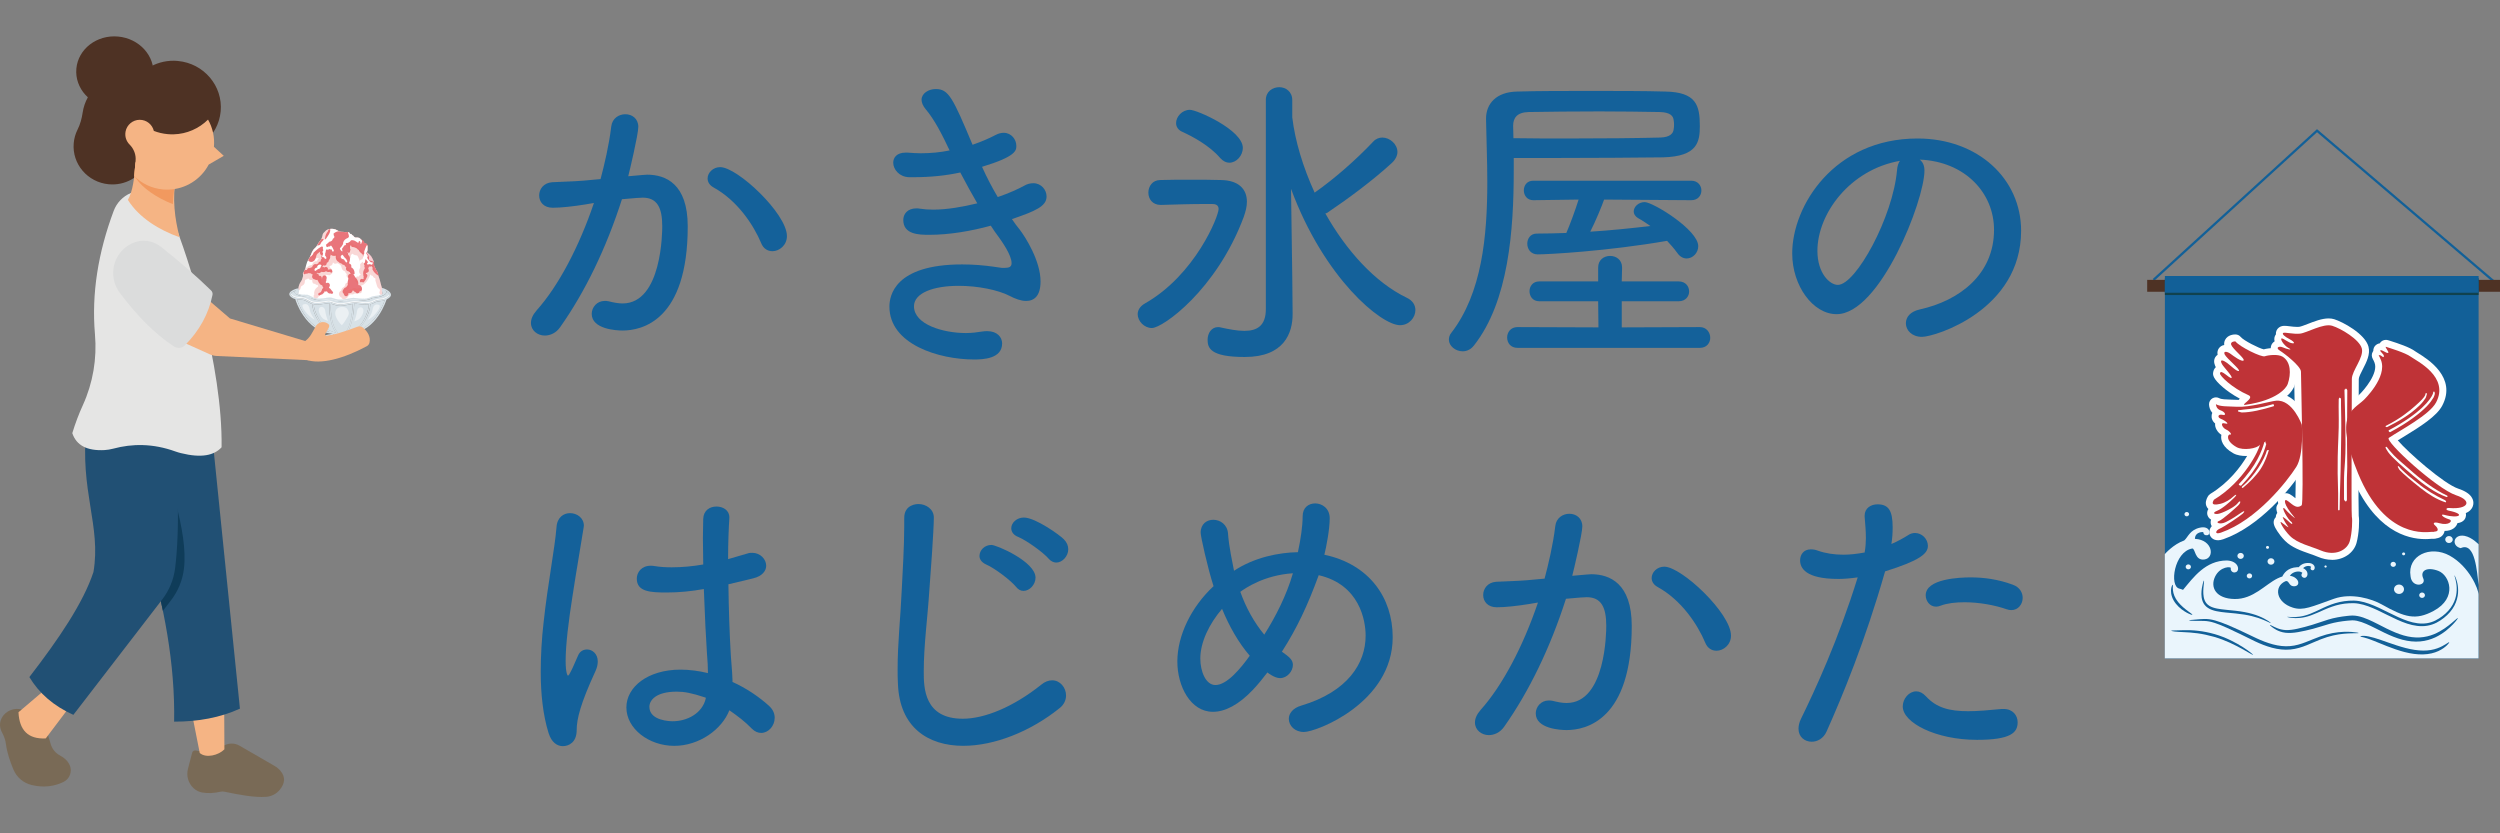 <?xml version="1.0" encoding="UTF-8"?>
<svg id="_レイヤー_1" data-name=" レイヤー 1" xmlns="http://www.w3.org/2000/svg" version="1.1" viewBox="0 0 150 50">
  <rect x="0" y="0" width="150" height="50" fill="#808080" stroke="none"/>
  <defs>
    <style>
      .cls-1 {
        fill: #10424e;
      }

      .cls-1, .cls-2, .cls-3, .cls-4, .cls-5, .cls-6, .cls-7, .cls-8, .cls-9, .cls-10, .cls-11, .cls-12, .cls-13, .cls-14, .cls-15, .cls-16, .cls-17, .cls-18, .cls-19, .cls-20, .cls-21, .cls-22 {
        stroke-width: 0px;
      }

      .cls-23 {
        opacity: .26;
      }

      .cls-2 {
        fill: #0f3c59;
      }

      .cls-3 {
        fill: #215074;
      }

      .cls-4 {
        fill: #bf3337;
      }

      .cls-5 {
        fill: #89a5aa;
      }

      .cls-6 {
        fill: #e96361;
      }

      .cls-7 {
        fill: #e9757b;
      }

      .cls-8 {
        opacity: .47;
      }

      .cls-8, .cls-9, .cls-10 {
        isolation: isolate;
      }

      .cls-8, .cls-13 {
        fill: #d7e1e7;
      }

      .cls-9 {
        opacity: .81;
      }

      .cls-9, .cls-10, .cls-14 {
        fill: #fff;
      }

      .cls-10 {
        opacity: .5;
      }

      .cls-11 {
        fill: #eaf5fc;
      }

      .cls-12 {
        fill: #e5e5e4;
      }

      .cls-15 {
        fill: #f1995f;
      }

      .cls-16 {
        fill: #dbdcdc;
      }

      .cls-17 {
        fill: #e85165;
      }

      .cls-18 {
        fill: #126098;
      }

      .cls-19 {
        fill: #14619a;
      }

      .cls-20 {
        fill: #4e3224;
      }

      .cls-24 {
        opacity: .29;
      }

      .cls-21 {
        fill: #796a56;
      }

      .cls-22 {
        fill: #f5b484;
      }
    </style>
  </defs>
  <g>
    <g>
      <path class="cls-13" d="M19.741,19.907c-.709-.12-1.185-.614-1.465-1.02-.292-.425-.434-.84-.461-.925.065.009.128.012.186.015.063.003.123.006.168.016.132.029.2.069.279.114.051.03.109.063.19.096.034.014.067.026.1.036,0,.004-.002.008-.002.012,0,.377.311,1.034.666,1.407.104.109.223.19.338.249h.001Z"/>
      <path class="cls-13" d="M21.819,20.577c0,.238-.557.492-1.385.492s-1.385-.254-1.385-.492c0-.197.383-.406.987-.471.016.034.022.077.019.128-.007.12-.039.149-.052.157-.006.003-.012.004-.018.004-.014,0-.026-.006-.026-.006,0,0-.039-.012-.052.026-.012.035.008.05.008.05.015.009.041.018.07.018.019,0,.039-.004.059-.015.058-.031.091-.109.099-.23.003-.053-.002-.101-.016-.142-.007-.02-.016-.039-.026-.057.151.037.261.044.276.044h0c.044.006.087.007.119.007h.036c.029,0,.052-.003.071-.005h0c.013,0,.091-.005.203-.027-.007.013-.012.027-.017.042-.013.04-.017.086-.014.138.007.121.04.198.099.23.02.011.04.015.059.015.03,0,.056-.01.07-.018,0,0,.018-.019.006-.048-.015-.035-.049-.029-.049-.029,0,0-.025.013-.044.002-.013-.007-.045-.037-.052-.157-.003-.049.003-.09.017-.123.577.071.941.274.941.466h-.003Z"/>
      <path class="cls-13" d="M23.082,18.017c-.052.148-.191.503-.441.867-.261.38-.692.835-1.325.993.1-.056.199-.128.287-.22.326-.342.612-.994.615-1.4.077-.016.148-.04.21-.077.144-.085.271-.099.394-.112.084-.009.171-.019.261-.051h0Z"/>
      <path class="cls-13" d="M22.13,18.271c-.004.176-.067.414-.172.659-.115.267-.263.503-.419.666-.224.235-.537.333-.74.373.165-.168.29-.489.372-.957.07-.397.082-.764.083-.79.045-.002.091,0,.141.006.015.002.031.004.048.007.183.026.451.064.687.035h0Z"/>
      <path class="cls-13" d="M21.166,18.232c-.003.069-.018.406-.082.767-.092.524-.241.862-.431.977-.003.002-.007.004-.01.007-.008.005-.017.011-.048.016h-.003c-.015.002-.036.004-.064.005-.053.002-.099,0-.138-.005h0s-.005,0-.008,0h0c-.058-.008-.098-.023-.111-.037-.264-.301-.362-.765-.398-1.101-.032-.3-.021-.554-.016-.639.03.009.061.02.094.032.127.045.279.098.478.098.049,0,.102-.003.157-.011.168-.023.295-.05.397-.071.068-.015.127-.027.182-.035v-.002Z"/>
      <path class="cls-13" d="M20.158,19.963c-.194-.044-.478-.143-.692-.366-.333-.349-.637-.982-.642-1.336.05.01.1.015.15.015.226,0,.374-.027.506-.05.084-.015.157-.028.235-.031.017,0,.035,0,.054.004-.005.07-.02.339.015.668.023.221.064.424.122.601.064.196.149.363.252.496h0Z"/>
      <g>
        <path class="cls-8" d="M19.809,18.579s.16.638.393.936c.078.1.198.14.285.135.082-.005.169-.029.242-.105.271-.281.436-.937.436-.937,0,0-.049,1.304-.611,1.435-.562.13-.683-.838-.683-.838l-.063-.625h0Z"/>
        <path class="cls-8" d="M21.207,18.778s-.177.798.18.678.596-.584.596-.584c0,0-.416,1.026-1.03,1.161l-.255.019s.238-.197.326-.572.182-.702.182-.702h0Z"/>
        <path class="cls-8" d="M22.046,18.947s-.299.504-.064.467c.235-.037.514-.336.514-.336,0,0-.455.677-1.18.798,0,0,.33-.251.434-.463.104-.211.297-.467.297-.467h-.001Z"/>
        <g>
          <path class="cls-8" d="M19.753,18.778s.177.798-.18.678-.596-.584-.596-.584c0,0,.416,1.026,1.03,1.161l.255.019s-.238-.197-.326-.572-.182-.702-.182-.702h0Z"/>
          <path class="cls-8" d="M18.915,18.947s.324.52.069.482-.556-.346-.556-.346c0,0,.493.698,1.277.824,0,0-.357-.259-.469-.477-.112-.218-.321-.482-.321-.482h0Z"/>
        </g>
        <path class="cls-8" d="M19.898,20.123c-.063.01-.626.238-.217.539.355.262,1.165.216,1.485.024.133-.08.238-.232.12-.377-.152-.187-.407-.199-.407-.199,0,0-.053.205.035.28.088.074.137.038.137.038,0,0-.301.163-.698.126-.368-.035-.445-.14-.445-.14,0,0,.168.103.148-.181-.004-.063-.019-.128-.019-.128l-.137.018h-.002Z"/>
      </g>
      <path class="cls-9" d="M19.143,20.405s-.209.27.437.452c.171.048.554.113.928.114.289,0,.572-.049.746-.096.487-.132.521-.275.532-.399,0,0,.247.305-.621.594-.868.288-1.82-.21-1.941-.224-.122-.014-.297-.143-.264-.268s.183-.172.183-.172h0Z"/>
      <g>
        <path class="cls-14" d="M22.977,17.662c-.03.014-.063.028-.1.043h-.002c-.371.15-1.126.361-2.427.361-1.32,0-2.157-.261-2.546-.42h-.002c-.015-.006-.028-.012-.042-.017,0,0-.002,0-.003,0,.016-.064.031-.127.034-.194,0-.031.003-.06.006-.089h0c.002-.016.003-.032.006-.048.002-.013.004-.025.006-.037.011-.017.018-.038.016-.061,0-.003,0-.007,0-.01.004-.016.008-.032.013-.048.024-.078.057-.155.1-.222.026-.041.055-.074.074-.12.017-.041.031-.085.046-.127.027-.075.038-.145.021-.225-.011-.054-.005-.068.025-.108.007-.009.014-.019.021-.029,0-.002.002-.003.003-.005,0,0,0-.002.002-.002.016-.024.031-.049.043-.075.002-.003.003-.007.005-.01,0-.002.002-.003.002-.005,0,0,0-.002,0-.003.022-.048.038-.098.052-.149.031-.112.051-.227.095-.334.017-.04.036-.079.056-.117.034-.064.072-.126.108-.19.034-.061.065-.123.087-.191.028-.085.069-.159.118-.231.053-.078.132-.125.186-.202.014-.019.026-.039.038-.06.026-.045.049-.091.074-.136.024-.042.053-.079.082-.115.025-.031.05-.061.072-.094.008-.011.015-.023.022-.034.035-.06.057-.126.075-.195.01-.035.013-.074.023-.108.014-.047.052-.081.084-.113.061-.06.114-.131.193-.163.052-.021.107-.034.162-.041.003,0,.006,0,.009-.001.025-.003.049-.004.073-.005h.034c.02,0,.04.002.06.004h.002c.049.005.097.016.143.035.069.028.13.073.199.102h0c.015.006.03.012.046.017.069.02.139.018.21.022.046.003.091.015.137.017h.021c.034,0,.068-.008.102-.011h.019c.018,0,.034.003.047.01.005.003.011.006.016.01.012.009.024.022.036.039.014.02.027.041.042.061,0,.002.002.003.004.005h0c.007.01.014.019.022.027.03.031.065.054.096.083.054.05.081.13.15.159.074.032.147-.022.222.007.04.015.076.044.112.067.028.017.061.032.082.06.012.016.022.033.031.05h0s.003.006.005.009c.023.045.044.087.103.104.035.01.08-.008.109.016.024.019.04.072.049.1,0,.004.002.007.003.011h0c.013.045.021.091.015.138-.007.053-.036.101-.032.156,0,.014.004.028.008.04.002.011.007.02.013.029,0,.001.002.003.002.004,0,0,0,.002.002.003.005.008.01.015.015.022h0c.019.024.044.045.067.064.069.056.141.113.193.19.051.076.096.171.132.256.015.034.022.068.025.102v.005h0c.007.073,0,.147.021.221.012.043.038.075.059.113.023.042.039.088.061.13.024.045.059.083.079.129.019.043.026.091.035.137v.002s.002.008.003.013c.002.009.004.019.007.028h0c.026.095.068.182.094.277.032.117.052.239.089.353.013.04.029.08.039.121.002.006.003.012.004.018.006.026.008.052.009.078v.074c.002.08.012.154.039.226l.008-.002Z"/>
        <g>
          <polygon class="cls-7" points="19.578 16.738 19.578 16.738 19.578 16.738 19.578 16.738"/>
          <path class="cls-7" d="M22.698,16.473c-.01-.046-.017-.095-.035-.137-.021-.047-.055-.085-.079-.129-.023-.042-.038-.088-.061-.129-.021-.038-.047-.07-.059-.113-.021-.073-.013-.147-.021-.22h0c-.074-.065-.162-.103-.261-.111-.005-.011-.012-.02-.023-.025-.008-.022-.018-.042-.029-.062.004-.019.006-.039.007-.053.002-.048-.009-.095-.026-.139,0-.012-.004-.025-.011-.038-.013-.022-.027-.045-.04-.067-.009-.015-.02-.024-.032-.029,0-.008-.003-.017-.005-.025-.004-.016-.01-.032-.017-.047v-.002c-.004-.01-.009-.02-.015-.03.006-.004.012-.009.018-.014.015-.013.027-.03.035-.049q.005-.013,0,0c.003-.007.006-.015.008-.023.003-.013.005-.027.005-.041v-.256c-.003-.076-.063-.148-.134-.144-.013,0-.025.003-.037.007-.007-.012-.013-.024-.021-.035-.003-.071-.054-.139-.119-.145-.021-.02-.043-.039-.066-.057-.011-.008-.022-.014-.034-.017-.002,0-.004,0-.005-.001-.063-.057-.128-.079-.209-.087h-.013s-.064.01-.099,0c-.036-.011-.066-.034-.09-.063h-.01c-.011-.007-.023-.014-.034-.021.003-.009.006-.019.008-.029-.014-.013-.031-.017-.048-.015-.019-.022-.037-.045-.055-.069-.018-.025-.042-.023-.06-.008-.005-.003-.01-.005-.016-.006,0-.002-.003-.004-.004-.006-.014-.02-.027-.041-.042-.061-.017-.024-.033-.04-.052-.049s-.04-.012-.067-.009c-.042.004-.082.014-.124.011-.046-.003-.091-.015-.137-.017-.071-.004-.14-.002-.21-.022-.016-.005-.032-.01-.047-.017-.068-.029-.13-.073-.198-.102-.046-.019-.095-.03-.145-.035-.032-.003-.063-.004-.095-.004-.024,0-.049.002-.073.005l-.009.003-.039.015c-.053.02-.091.067-.098.129-.091.096-.15.247-.169.374-.005.036-.002.072.01.102.004.01.009.02.015.029-.008.004-.016.009-.024.014-.015,0-.031,0-.044.005-.007.002-.013.005-.02.008h0c-.005-.012-.01-.021-.016-.03-.04-.056-.103-.058-.153-.028-.007.012-.014.023-.022.034-.023.033-.048.063-.072.094-.029.036-.059.073-.082.115-.026.045-.049.091-.074.136-.012.02-.024.04-.038.06-.054.078-.134.125-.186.202-.049.072-.09.147-.118.231-.022.067-.053.13-.087.191-.035.064-.073.125-.108.19.006.015.015.028.027.039.09.082.197.091.297.022.059-.04.097-.097.123-.162.015-.038.027-.078.036-.119.021-.096.037-.144.112-.196.048-.034.094-.067.135-.107-.038.067-.016.17.047.212l.042.028c-.009.014-.017.03-.02.047-.002.013-.003.027-.005.04,0,.027.006.052.018.076.004.009.008.018.012.027-.022.013-.041.031-.052.055-.016.035-.025.077-.014.115,0,.001,0,.002,0,.004-.007-.002-.015-.002-.023-.002-.018,0-.036.004-.052.013-.017.006-.031.016-.043.031-.02.024-.035.054-.038.086-.03-.002-.059.004-.086.024-.008.006-.016.013-.023.021-.02-.014-.044-.023-.068-.021-.036.002-.069.015-.095.044-.017.019-.035.039-.052.058-.022.025-.036.06-.039.095-.031-.007-.064-.002-.091.018-.012.009-.023.019-.032.031,0,0-.002,0-.002,0-.016-.009-.033-.014-.052-.013-.019,0-.036.004-.052.013-.017.006-.031.016-.043.031l-.021.03c-.008.015-.013.031-.016.048-.005,0-.01,0-.015.003-.05-.022-.09-.014-.121.012-.027.023-.046.059-.057.101-.006.022-.01.045-.011.069-.004.067.075.096.115.053.01-.011.02-.021.03-.03.021.022.055.029.08.011.026-.019.053-.028.082-.031.015.007.03.011.047.01.012,0,.023,0,.033-.005.022.005.043.012.064.02.026.04.07.063.114.062h0s-.009.008-.013.013l-.021.03c-.012.023-.018.049-.018.076.002.013.003.027.005.04.006.025.018.047.035.066.006.006.012.013.017.019.012.015.027.025.043.031.016.009.033.014.052.013h.015c.007.007.015.014.022.018.029.019.071.027.104.015.008-.003.016-.007.024-.011.006.026.018.05.035.069l.004.004.047.099c.007.014.017.023.03.029.014.049.052.089.095.105.004,0,.03.014.032.014h0c.01.005.02.011.03.017s.02.013.029.02c.003.05.023.097.057.129-.002.003-.004.006-.006.009-.02.013-.039.028-.056.046-.021.021-.025.047-.019.069-.028.04-.05.085-.064.134-.046.014-.09.035-.132.062-.075.047-.008.177.068.129.003-.002.007-.004.01-.006.04-.024.081-.04.127-.05.021-.005.041-.027.046-.05.018-.003.035-.015.047-.031.015-.021.021-.051.008-.082-.007-.015.081-.014.112-.013h.01c.023,0,.045,0,.067-.003.02.047.054.085.097.108.045.024.084.025.126.016.012.013.027.021.044.018.003,0,.005,0,.007,0,.061.024.129-.065.072-.121-.008-.008-.015-.016-.023-.024-.004-.006-.01-.011-.016-.016-.039-.042-.075-.088-.107-.138-.015-.024-.039-.038-.063-.037-.003-.016-.008-.033-.017-.048,0,0-.002-.003-.002-.004.005-.006.011-.012.016-.018.013-.014.022-.03.028-.048.008-.018.012-.037.012-.058s-.003-.04-.012-.058c-.005-.019-.015-.035-.028-.048-.009-.008-.018-.016-.027-.023-.021-.014-.044-.02-.068-.02l-.036.005c-.013.004-.025.01-.036.018-.006-.014-.015-.026-.026-.036-.007-.006-.014-.013-.02-.019.002-.006.003-.013.004-.02.032-.035.045-.085.038-.14v-.016s.002-.008.003-.012c0-.005.005-.014.006-.017,0,.002-.003.007-.006.016.015-.037.022-.072.012-.112-.007-.028-.023-.057-.044-.076-.005-.005-.011-.01-.017-.013-.059-.035-.153-.023-.184.054-.019.048-.03.086-.035.137v.01s-.004.002-.007.002v-.053c0-.038-.014-.079-.038-.106-.023-.026-.062-.046-.095-.044-.013,0-.027.003-.039.007-.003-.05-.027-.099-.066-.122-.02-.012-.041-.018-.062-.019-.006-.007-.013-.013-.019-.018.019-.004.037-.016.049-.033.006.006.013.011.02.016.056.033.116.022.163-.023l.006-.006c.027,0,.053-.013.063-.042.039.015.079.025.121.022.041-.002.081-.014.115-.036.011-.004.021-.011.03-.02.072.057.164.068.249.037h0c.011.037.047.065.083.052.033-.012.059-.052.047-.092-.004-.014-.009-.029-.013-.043-.002-.005-.003-.01-.004-.014-.004-.014-.012-.027-.022-.037-.016-.016-.038-.023-.06-.015-.004,0-.008.003-.011.005-.019-.008-.041-.006-.061.004-.033.016-.069.013-.101-.002.014-.027.017-.062-.005-.092-.046-.063-.134-.075-.19-.022-.039-.024-.084-.035-.132-.027-.011.002-.022.005-.032.009,0-.002-.002-.003-.003-.005.004-.002.008-.004.012-.006.017-.006.031-.016.043-.031.018-.022.032-.048.037-.078.007.005.015.009.023.012.016.009.033.014.052.013l.036-.005c.023-.007.042-.02.059-.039.007-.01.014-.02.021-.03.012-.023.02-.076.02-.076v-.024c.03-.004.061-.019.082-.043.023-.025.04-.067.039-.103.056-.069.102-.148.081-.231.02-.037.034-.077.038-.122.057.096.181.1.303.079-.011.054-.01.111.003.164.012.052.04.103.073.141.024.028.059.055.095.07.015.021.033.038.054.052l.048.023c.017.005.034.008.051.008.047.063.118.099.191.096.01.044.035.081.07.102.006.006.012.012.019.018.008.006.016.012.024.018-.005.015-.01.029-.015.044-.027.076.03.165.094.185.018.006.043.012.067.022.013.024.037.039.062.038.006.007.011.015.013.023.009.033.024.058.043.075,0,.005,0,.01.002.015-.02-.005-.041-.005-.063.002-.066.02-.119.108-.094.185.007.021.01.041.012.061.006.098-.043.187-.042.292h0c0,.03.004.061.01.09-.003.011-.005.023-.006.035-.016.026-.03.049-.046.075-.024.016-.042.04-.054.066h-.004c-.033.002-.073.014-.095.044-.023.032-.046.064-.069.096-.023.032-.039.063-.039.106,0,.037.015.081.039.106.01.01.022.02.034.027.002.015.005.029.01.043.013.037.03.069.062.09.029.019.071.027.104.015.062-.022.117-.101.096-.177.021.005.043.005.066,0,.029-.007.058-.013.087-.02.032-.007.065-.039.08-.069.011-.021.018-.048.018-.075.018.013.04.017.059.007.016.036.045.065.083.077.005.002.009.003.014.005.002,0,.004,0,.005,0,.005.004.01.008.014.01.003.002.005.004.008.006.007.007.013.013.019.021.048.057.142.059.191,0,.019-.023.03-.049.035-.076.059.003.127-.038.139-.106v-.003c.013-.087-.013-.168-.07-.218h0c-.022-.019-.05-.034-.081-.042-.018-.004-.046-.01-.068-.008,0-.03,0-.093,0-.102-.005-.107-.043-.193-.103-.275-.01-.014-.022-.027-.034-.041-.034-.039-.073-.079-.09-.126-.018-.051-.054-.092-.099-.105,0-.002.002-.004.002-.006.041.03.109.01.104-.059,0-.023-.006-.046-.013-.067,0-.016,0-.034-.006-.053-.03-.115-.104-.187-.192-.236.003-.008.006-.017.009-.025.019-.055-.012-.146-.062-.169-.027-.013-.052-.027-.076-.043.011-.045.032-.088.044-.133.011-.041.017-.086.016-.129,0-.03-.004-.061-.011-.09-.017-.071-.054-.123-.102-.155-.002-.004-.004-.007-.006-.01.021-.042.009-.104-.038-.111h-.004s.005-.005.008-.007h0c.007-.006.013-.012.015-.015.003-.003.006-.007.008-.01.027.047.105.052.123-.018.012-.045.023-.09.035-.135.01-.038-.006-.067-.03-.081.005-.022.009-.044.01-.067.003-.032,0-.065,0-.097.021.002.042,0,.063-.003,0,.038.02.08.064.082.102.006.2.04.287.097.023.04.056.07.099.083.019.048.047.093.082.13.033.035.075.066.108.095.022.019.056.054.06.068.006.02.009.045.012.071-.008.043-.008.086,0,.127.008.041.024.081.047.118.018.029.04.055.06.082-.034.03-.057.078-.057.123v.002c0,.045.017.081.043.106-.007.014-.01.03-.011.046-.004.02-.003.04.002.06.004.019.012.036.024.05-.053.101-.103.217-.1.326,0,.016.003.032.006.048-.003.028-.003.055.003.082.005.022.014.043.026.06-.027.033-.018.075.005.1l-.048.066c-.027-.021-.059-.032-.094-.024-.067.016-.102.081-.09.154.012.075.095.066.122.012.003.006.006.011.007.012.018.04.079.052.105.015.037-.051.074-.102.112-.154.01-.014.017-.03.018-.047.002-.003.004-.007.006-.01.017-.033.033-.066.05-.099.01-.013.019-.029.023-.051.013-.063-.021-.116-.074-.137-.007-.003-.012-.004-.017-.005.005-.011.007-.022.006-.035l.006-.016c.045.023.147-.055.163-.097.025-.067-.028-.128-.034-.185.008-.009.015-.019.021-.031l.017-.039c.006-.011.011-.022.013-.034,0-.002,0-.004,0-.006,0,.001.002.002.004.003.011.009.023.016.037.02.031.009.068-.009.08-.043.032.015.06.041.08.077.003.009.007.018.012.025.003.007.006.015.009.022-.02.021-.03.054-.012.089.077.146.187.265.32.346.014.009.028.011.041.009.007,0,.013-.004.02-.007-.009-.013-.019-.025-.03-.035l-.005-.012ZM19.578,16.734v.011s0-.008,0-.011h0Z"/>
        </g>
        <g class="cls-23">
          <path class="cls-6" d="M20.056,13.979c-.007.028-.023.054-.044.074-.011.011-.023.02-.036.027-.05.026-.103.025-.149.006-.007.007-.015.013-.021.02-.03.033-.059.068-.088.101-.01.011-.021.029-.033.04.013.032.006.082-.004.114-.044.155-.224.244-.394.209-.008-.002-.016-.004-.024-.007-.038-.015-.07-.046-.087-.081.025-.031.05-.061.072-.094.008-.011.015-.023.022-.034.035-.06.057-.126.075-.195.01-.035.013-.074.023-.108.014-.047.052-.081.084-.113.061-.06.114-.131.193-.163.052-.021.107-.034.162-.041.003,0,.006,0,.009-.001.025-.003.049-.004.073-.005.031,0,.063,0,.095.004.005.008.008.017.011.027.007.024.007.051,0,.077.014.012.027.025.04.04.025.03.029.068.02.104h0Z"/>
          <path class="cls-6" d="M21.094,16.384c-.004-.044-.017-.084-.043-.119-.015-.021-.029-.036-.05-.051-.013-.009-.031-.013-.044-.021.011.004-.014-.043-.019-.054-.019-.04-.043-.075-.077-.101-.028-.021-.06-.034-.093-.045-.004-.001-.008-.002-.011-.003,0-.005-.002-.011-.002-.013-.018-.079-.036-.148-.083-.212-.043-.059-.099-.106-.154-.151-.058-.047-.123-.089-.194-.107-.036-.009-.072-.012-.108-.007.004-.032.011-.063.02-.095.026-.091-.045-.192-.13-.19-.057.002-.112.012-.164.03-.047-.018-.109-.009-.141.034-.02.027-.039.054-.059.081-.047.041-.088.089-.123.145-.048.077-.076.176-.156.22-.042.023-.088.033-.13.051.016-.03.029-.062.038-.094.002-.008.004-.017.006-.025.021-.026.039-.055.053-.085.013-.027.023-.055.03-.084.014-.053.019-.109.014-.164-.002-.023-.005-.045-.01-.066.048-.035.069-.098.057-.165-.015-.085-.08-.142-.152-.156-.043-.009-.088-.003-.127.021-.019.011-.035.026-.049.044-.004,0-.008-.001-.013-.002-.071-.009-.138,0-.203.034-.085.045-.148.127-.2.213-.006.01-.012.02-.018.03-.006.01-.012.021-.018.031-.08.142.084.274.189.201.007-.005.013-.01.019-.016.01.003.021.004.033,0l.077-.019c.015.007.03.012.047.016.01.002.02.004.031.006h0c-.049.043-.086.09-.112.153-.005.011-.009.022-.013.034-.035-.01-.072-.01-.107,0-.055.017-.099.055-.132.106-.022.035-.032.086-.057.117h0c-.014.003-.034.001-.046.003-.049.006-.094.02-.137.046-.044.026-.08.06-.109.101-.031-.004-.062-.003-.092.004-.014.051-.03.101-.052.149-.027.023-.046.059-.057.101-.007.01-.014.019-.021.029-.031.04-.037.055-.025.108.017.08.006.15-.021.225-.015.042-.029.086-.046.127-.019.046-.048.079-.074.12-.043.068-.076.145-.1.222-.005.016-.009.032-.013.048,0,.003,0,.007,0,.01.002.023-.005.044-.016.061-.01.056-.015.113-.018.174-.003.066-.018.13-.034.194.014.006.029.012.044.018.006-.085.023-.167.051-.245.013-.002.025-.007.035-.017.042-.04.051-.092.064-.149.016-.069.067-.084.118-.114.071-.042.134-.129.121-.218.008-.019.013-.042.013-.068,0-.08.087-.063.136-.093.02-.012.036-.028.051-.045.035.051.085.088.144.099.037.007.117-.007.108.045-.02.115.061.209.165.184.009-.002.02.02.022.023.029.04.079.051.123.039.011.024.024.046.042.066.002.018-.003.035-.019.05-.047.043-.098.074-.138.128-.044.061-.075.132-.085.21-.005.04,0,.08.014.113v.004c-.006.006-.012.014-.017.022-.012.014-.02.031-.024.051-.009.036-.005.084.014.115.019.032.046.06.08.069.033.008.074.008.103-.015.014-.011.027-.022.041-.033.029-.023.052-.05.062-.09.002-.009.004-.019.004-.03.023-.006.046-.02.065-.042.006-.007.012-.015.018-.024.029-.047.073-.099.118-.138.021.019.048.031.082.031h.002c.064,0,.104-.042.12-.094.016-.053.008-.117-.024-.159.005-.036.004-.072,0-.109-.013-.092-.061-.18-.133-.23-.019-.013-.04-.024-.061-.032-.01-.004-.017-.008-.023-.01-.003-.005-.006-.009-.009-.014-.003-.023-.002-.05,0-.073,0-.031-.008-.06-.024-.084.028-.01.055-.031.078-.068.005-.009.01-.017.014-.026.077.046.183-.033.194-.129.002-.021,0-.043-.008-.064.071.011.142.024.211.033.04.005.076-.018.101-.052.007-.002.013-.005.02-.009.017-.006.031-.016.043-.031l.021-.03c.012-.023.018-.049.018-.076-.002-.013-.003-.027-.005-.04-.006-.024-.017-.045-.032-.064,0,0,0-.002-.002-.003-.005-.006-.01-.011-.015-.017l-.006-.006c0-.008-.002-.017-.003-.025-.008-.04-.028-.076-.062-.093-.028-.014-.06-.036-.052-.073.011-.051.073-.049.107-.069.067-.041.088-.11.101-.186.025.045.065.077.124.083.061.006.12-.047.176-.022.058.025.115.075.16.123.045.047.043.096.061.158.027.092.083.156.165.187.009.003.024.005.035.009,0,.002.002.004.002.008.008.038.032.08.055.108.014.016.028.031.045.043.002.002.005.004.008.006,0,.004-.003.008-.005.013-.046.095.006.183.075.214.055.025.121.012.157-.063.034-.07.059-.146.051-.227l.005.003ZM18.953,16.598s-.006-.01-.009-.016c.003-.004.006-.009.009-.013.003.006.006.012.01.018.004.007.009.014.014.021-.008-.004-.016-.007-.024-.011h0ZM18.956,16.359c-.003-.046-.021-.081-.047-.105-.008-.008-.018-.014-.028-.019-.047-.024-.107-.017-.154.026-.007.006-.019.013-.027.019-.004-.004-.01-.01-.014-.013-.008-.007-.016-.014-.023-.021.07-.021.14-.046.208-.077.076-.034.149-.076.218-.127.041-.013.08-.043.106-.086.002-.003.004-.007.005-.01.007-.007.015-.015.022-.022-.004.038.002.076.015.111.022.057.066.105.122.124.01.004.02.006.03.008-.038-.002-.075.003-.107.024-.023.014-.04.032-.052.051-.059-.011-.12-.008-.181.01-.051.015-.083.058-.093.107ZM19.42,16.169c.039,0,.076-.014.109-.036.007.02.015.038.024.056-.01,0-.02-.003-.03-.004-.033-.004-.068-.012-.103-.017h0Z"/>
          <path class="cls-6" d="M21.627,17.306c-.061-.018-.118-.011-.178.004-.014.004-.039.016-.052.015-.005-.004-.013-.011-.024-.019-.053-.038-.123-.043-.179-.009-.023.014-.05.036-.064.062-.005.006-.009.009-.01.012t0-.003c-.102-.017-.218-.002-.302.067-.038.031-.067.069-.095.108,0-.027.017-.063.036-.091.01-.015.016-.033.018-.051.024,0,.048-.005.071-.019.101-.057.144-.19.122-.309-.015-.077-.099-.129-.165-.105-.065.023-.101.086-.097.158-.032.02-.052.059-.059.1-.048-.002-.092.028-.123.074-.025.037-.042.077-.053.119l-.009.026c-.069.029-.125.093-.127.183-.003.102.063.192.145.215.017.062.069.102.129.107.091.007.172-.041.236-.109.045-.048.077-.131.131-.166.042-.027.11-.004.16-.008.04-.004.08-.013.116-.035.013-.008.025-.018.037-.029,0,0,.002,0,.002,0,.035.017.072.022.11.02.044-.002.114-.04.152-.029.167.049.239-.24.071-.289h.001Z"/>
          <path class="cls-6" d="M22.978,17.663c-.03.014-.063.028-.1.043h-.003c-.014-.003-.028-.009-.043-.018-.057-.037-.092-.141-.048-.205.023-.033.011-.097-.006-.144-.01-.002-.021-.005-.028-.009-.02-.011-.04-.025-.057-.042-.035-.037-.055-.086-.072-.135-.034-.101-.063-.205-.094-.307-.01-.032-.007-.065.005-.095-.004-.019-.008-.037-.016-.051-.02-.017-.054-.022-.076-.039-.029-.021-.052-.05-.068-.084-.004-.009-.007-.018-.011-.027-.029-.004-.058-.009-.086-.028-.022-.016-.041-.035-.056-.058-.002.007-.004.014-.006.021-.035.109-.082.213-.143.306-.099.151-.255.338-.433.351h-.02c-.028,0-.056-.004-.084-.014-.068-.022-.096-.083-.094-.144-.024-.008-.044-.023-.059-.043-.005-.002-.01-.005-.014-.008-.064-.041-.084-.135-.048-.205.009-.018.019-.037.028-.055,0,0,0-.003.002-.004.002-.004.004-.008.006-.013.035-.07.114-.089.174-.059.003-.007.006-.013.006-.013v.003c.023-.062.069-.108.127-.108-.025-.012-.047-.03-.065-.052-.048-.059-.059-.139-.044-.215.01-.055.036-.103.056-.153.003-.008.006-.016.009-.024-.004-.015-.006-.033-.005-.052.002-.049.002-.097-.002-.144h0c-.005-.06-.014-.118-.028-.176h0c-.005-.02-.01-.04-.017-.06-.016-.051-.036-.1-.06-.147-.018-.035-.044-.102-.078-.123-.039-.024-.099-.012-.143-.029-.043-.016-.096-.044-.132-.076-.002-.004-.005-.006-.007-.008,0,0-.003.001-.006.002-.022.013-.04.034-.056.055-.031.038-.047.073-.043.124.004.046-.018.087-.049.115-.002.002-.003.003-.005.004-.024.019-.052.03-.08.03-.077,0-.128-.069-.134-.15-.007-.082.016-.169.057-.246,0-.003.003-.005.004-.008h0c.035-.064.084-.121.138-.162-.008-.007-.015-.015-.023-.023-.059-.068-.083-.16-.096-.251-.007-.047.004-.093.026-.127.002-.003.004-.006.007-.009.023-.031.056-.051.092-.052h.009c.02,0,.042.007.063.021.075.048.146.104.213.166.064-.009.129.007.178.06.034.036.036.09.065.125.013.016.031.025.048.035.068.041.133.076.193.132.041.038.077.081.107.127h0c.077.12.12.262.126.407v.004c.005.13-.02.262-.076.381-.011.077-.032.149-.061.221-.002.005-.004.012-.007.02.046.017.079.046.102.084,0-.002,0-.004.002-.005.004-.012.007-.024.011-.037.01-.038.032-.068.059-.086.02-.061.045-.12.086-.17.01-.013.022-.022.035-.029,0,0,.002-.001.003-.002h.002s.004-.002.005-.002c.01-.004.021-.007.032-.008.021-.039.057-.066.099-.073.006-.001.012-.002.017-.002h.008c.058.002.1.048.123.109.02.055.022.115.017.174,0,.009-.006.054-.007.085.024.005.053.015.059.017.056.022.101.076.116.141v.005c.017.008.044.02.052.025.013.009.025.019.037.03h0c.01.011.02.022.029.034h0c-.006.004-.013.007-.019.008.025.094.068.182.094.276.032.117.052.238.089.353.013.04.028.079.039.119.002.006.003.013.005.019.006.026.008.051.009.077v.075c.002.079.012.154.039.226h0Z"/>
        </g>
        <g class="cls-24">
          <path class="cls-17" d="M22.439,15.742h0c-.021.022-.047.035-.075.039-.034.005-.07-.004-.101-.029-.004-.003-.007-.006-.011-.009l-.003-.003-.032-.031-.052-.05-.034-.032c-.014-.014-.025-.031-.031-.05-.013-.04-.01-.088.008-.126-.015-.017-.032-.034-.051-.048-.01-.008-.021-.016-.033-.024-.069-.046-.077-.127-.05-.19.006-.014.014-.028.023-.039,0-.002.002-.003.004-.005.006-.007.013-.014.02-.019h0c.02.025.044.046.068.066.069.056.141.113.193.19.051.076.096.171.133.256.015.035.022.07.025.105h0Z"/>
        </g>
        <g>
          <path class="cls-14" d="M20.012,14.017v.036h0c.02.025.022.049.015.072,0,.002.002.004.003.006.022.04.05.075.023.124-.017.032-.051.055-.085.074-.003.018-.008.037-.015.053-.024.052-.067.086-.115.105-.022.009-.047.013-.072.014-.003.003-.007.006-.01.009-.064.057-.128.123-.198.174,0,.008,0,.015,0,.023.01.009.017.023.016.042-.002.041.028.081.068.076.033-.004.059-.039.094-.043.022-.002.041.002.059.011.003-.003.006-.007.009-.011.01-.039.053-.066.082-.027.05.066.091.137.121.216,0,.001,0,.002,0,.003,0,0,0,0,.002.002.005.004.01.009.013.016.004.006.006.013.006.021.002.007,0,.015,0,.022s-.002.013-.003.02c-.002.014-.013.026-.023.034-.011.008-.026.009-.039.006-.007-.002-.012-.005-.017-.01-.005-.004-.01-.009-.013-.016-.004-.006-.006-.013-.006-.021v-.009s-.005-.007-.006-.011c-.01-.026-.021-.051-.033-.075-.021.022-.061.028-.083-.005-.003-.004-.006-.009-.009-.013-.07.043-.153.056-.233.034h0s0,.006-.002.009c-.004.05-.013.099-.025.147-.007.045-.019.086-.04.122.002.002.005.004.007.006.018.02.021.06,0,.08,0,.001-.003.003-.004.004.002.006.005.011.008.015.034,0,.056.035.047.072.061.017.034.122-.029.108-.028-.006-.048-.023-.06-.046-.005-.01-.009-.02-.011-.031-.011-.006-.02-.015-.028-.025-.006.003-.013.006-.02.009-.013.004-.026.002-.037-.005-.011,0-.021-.006-.03-.016-.018-.02-.021-.06,0-.079.008-.008.016-.015.024-.023.002-.011.003-.023.006-.034-.003-.01-.003-.021,0-.033.005-.015.009-.03.014-.045,0-.01,0-.021,0-.031-.029-.01-.05-.045-.03-.08.016-.028.032-.056.048-.084,0-.006.002-.012.003-.017-.019-.006-.034-.022-.031-.051v-.005c.003-.035.005-.071.004-.106-.012-.009-.023-.019-.032-.033-.01,0-.019-.004-.027-.011-.021.007-.041.014-.06.024-.093.046-.178.111-.257.18-.062.054-.123.109-.184.165-.009.033-.021.063-.036.091-.006.01-.012.021-.018.03-.042.065-.102.115-.17.143.034-.061.065-.123.087-.191.028-.085.069-.159.118-.231.053-.078.132-.125.186-.202.014-.019.026-.039.038-.06.039-.008.079-.012.118-.022.08-.019.092-.076.126-.148h0c.018-.04.043-.076.079-.093.022-.035.047-.066.08-.088.013-.008.027-.015.042-.02.016-.005.032-.007.047-.006.008,0,.016.002.024.003.018-.027.035-.055.053-.082.1-.151.253-.335.22-.539v-.005s.006,0,.009-.001c.025-.003.049-.004.073-.005.031,0,.063,0,.095.004.05.005.099.016.145.035.069.028.13.073.198.102-.005.003-.011.004-.016.005-.094.011-.181.048-.257.106-.015.012-.03.024-.044.037h-.002Z"/>
          <path class="cls-14" d="M21.707,14.521c-.002.072-.079.174-.076.102,0-.026.003-.078-.014-.116-.017-.036-.029-.045-.045-.043-.011.009-.024.013-.038.009-.004.001-.009.002-.013.004.025.046-.019.116-.065.079-.063-.05-.133-.09-.205-.125h-.003c-.061-.022-.125-.027-.185-.015-.005.009-.012.017-.022.024-.002.004-.004.009-.007.013-.014.02-.03.038-.048.054h0c-.031.028-.068.049-.106.062-.033.011-.067.016-.101.014-.01,0-.018-.004-.025-.009-.009.016-.011.035-.003.056.014.037,0,.081-.041.084-.011.004-.026.009-.036.013-.008.006-.016.009-.023.009-.035.066-.077.126-.126.18-.009.093.056.182-.004.165-.038-.011-.097-.095-.119-.132-.012-.019-.008-.053.008-.067.072-.067.129-.146.172-.238v-.007c-.005-.141.084-.25.19-.314.054-.032.142-.042.159-.119,0-.004,0-.007.002-.011,0-.009,0-.018.002-.027,0-.058-.027-.121-.047-.169-.015-.036-.003-.065.022-.076.018.009.041.021.058.045.014.02.027.041.041.061,0,.002,0,.004.002.006h.003c.006,0,.011.003.016.006.017-.015.041-.017.06.008.017.024.036.047.054.069.016-.002.033.002.047.015.006.005.011.011.015.019.006.011.013.021.02.03.024.03.048.049.084.061.034.011.05.005.091.004h.055c.08.008.112.024.174.081.002,0,.002.006.004.007.003.007.005.015.006.023.059.016.082.071.087.136,0,.014-.019.015-.02.03h0Z"/>
          <path class="cls-14" d="M22.363,15.785c0,.034-.01.062-.033.084-.01.009-.021.015-.032.016h-.008c-.007,0-.014-.003-.021-.007-.026-.016-.053-.026-.081-.031-.016.008-.032.012-.049.011-.022.007-.044.012-.068.014-.058.006-.063-.085-.016-.108.006-.014.018-.025.033-.03-.037-.046-.072-.092-.107-.14-.01-.014-.021-.029-.031-.043-.011.013-.021.026-.031.039,0,.064-.014.126-.041.183-.013.027-.037.032-.057.024-.021-.008-.038-.03-.037-.056-.013-.008-.023-.022-.023-.04-.042.04-.083.081-.125.121-.008.008-.018.013-.028.014-.028.005-.058-.016-.058-.054,0-.044.01-.086.03-.122.02-.035.048-.064.085-.081.02-.009.043-.009.062-.019.029-.015.036-.056.044-.089,0-.003,0-.007.002-.01.016-.063.031-.126.047-.189.005-.019.016-.031.029-.036.002-.017.004-.034.007-.05,0-.001,0-.003,0-.004-.011-.039-.008-.077.004-.116.03-.108.084-.213.125-.317.003-.008.008-.015.012-.019h0c.017-.011.039-.011.056,0,0,.002,0,.004.004.04v.25c-.007.022-.004.009-.007.022,0,0-.009.02-.007.013-.002.007,0-.013-.002-.006t0,0c-.005.02-.01.041-.014.061,0,.004-.002.009-.004.012h0c-.004.01-.011.017-.019.021-.002,0-.003.002-.005.002-.01.004-.021.004-.032.002v.002c.002.012.005.024.008.036.002.008.004.015.006.023.007.014.012.028.016.043.05.025.073.089.061.148-.002.01-.005.019-.008.028-.006.016-.015.029-.024.042.025.035.05.07.076.104.021.028.043.055.065.083.013.016.026.032.039.047.004,0,.009,0,.013.003.014.005.026.016.032.031,0,.003.002.006.003.009.004.001.007.003.011.004.003,0,.005.002.008.003.022-.04.091-.032.094.026v.003l-.003.003Z"/>
          <path class="cls-14" d="M20.832,15.659c-.029-.063-.061-.127-.112-.17-.009-.007-.018-.014-.028-.019-.041-.055-.081-.11-.122-.164-.026-.036-.065-.016-.079.018-.011.003-.022.01-.031.023-.047.072.004.162.069.189.033.014.069.015.101.028.041.055.082.11.122.165.038.051.104-.014.079-.068v-.002Z"/>
          <path class="cls-14" d="M19.249,15.881c-.084-.025-.168.012-.212.096-.013.024-.008.046.005.062-.004.004-.009.007-.013.011-.022.004-.042.007-.053.011-.052.021-.097.058-.107.122-.007.046.034.09.074.063.047-.031.093-.065.138-.1.025-.004.048-.008.063-.014.056-.024.094-.065.102-.131.009-.009.018-.017.026-.026.028-.029.013-.083-.022-.094h0Z"/>
        </g>
      </g>
      <path class="cls-5" d="M17.653,17.486c0-.007,0-.015.002-.021h0c0,.007-.002.014-.002.021ZM22.883,17.676c-.018.008-.036.015-.052.022-.084.035-.166.043-.253.052-.119.012-.243.024-.388.103-.216.117-.619.065-.836.036-.015-.002-.03-.004-.043-.005-.143-.018-.251.003-.4.032-.091.018-.203.04-.352.058-.233.029-.401-.025-.536-.069-.089-.029-.165-.053-.242-.051-.076.002-.144.014-.224.027-.115.019-.246.04-.442.04-.088,0-.178-.018-.272-.054-.069-.026-.133-.059-.19-.089-.095-.049-.177-.091-.256-.091h-.046c-.107,0-.25.002-.383-.04h0c.133.044.276.043.384.042h.046c.078,0,.16.042.256.091.057.029.121.062.19.089.095.036.184.054.272.054.196,0,.327-.021.442-.04.079-.013.148-.024.224-.027.077-.002.153.023.242.051.135.044.303.098.536.069.149-.019.262-.041.352-.058.149-.029.257-.05.4-.032.014.002.028.004.043.005.217.028.62.081.836-.037.145-.079.268-.091.388-.103.087-.009.169-.017.253-.052.016-.007.034-.014.052-.022v-.002h-.001ZM23.167,17.467h0c.008.017.012.034.013.051,0-.017-.005-.034-.012-.051h-.001Z"/>
      <g>
        <g>
          <path class="cls-13" d="M23.139,17.511c0-.019-.004-.035-.012-.05-.006-.013-.015-.025-.025-.035-.017-.03-.044-.055-.072-.063-.043-.012-.102-.037-.12.003-.016.037.011.121.024.157,0,.052.015.102.047.145.012.016.044.024.054,0,.002-.004.004-.009.005-.014.01,0,.018-.006.023-.015.009,0,.019-.005.028-.012.027-.022.03-.052.021-.084.015-.002.026-.016.027-.031h0Z"/>
          <path class="cls-13" d="M17.956,17.386c.002-.037-.05-.04-.062-.009-.007-.003-.015-.005-.024-.004h0c-.002-.022-.032-.041-.054-.021-.037.035-.068.074-.094.117-.009.011-.016.024-.021.038-.007.015-.014.03-.02.045-.006.016.007.034.022.039.004,0,.009.002.013.003.008.011.018.018.029.023,0,.003.003.007.005.01.006.012.023.018.036.014.022-.006.042-.017.059-.03,0,0,.003,0,.004-.002.013.014.042.014.053-.004.023-.037.036-.079.035-.122.011-.032.017-.065.019-.099v.002Z"/>
        </g>
        <g>
          <path class="cls-13" d="M17.895,17.3c-.002.016-.004.032-.006.048,0-.003.002-.006.003-.009.006-.017.011-.033.005-.038,0,0,0,0-.002,0ZM17.881,17.384s-.002.003.002,0c.002,0,0,0-.002,0Z"/>
          <path class="cls-13" d="M23.452,17.733c-.024.083-.107.159-.261.236h0c-.019.01-.04.02-.062.03-.016.007-.031.013-.047.019-.089.032-.176.042-.261.051-.123.013-.25.027-.394.112-.062.036-.133.061-.21.077-.029.006-.058.011-.088.014-.236.028-.504-.009-.687-.035-.017-.002-.033-.005-.048-.007-.05-.007-.096-.009-.141-.006-.029,0-.058.005-.088.009h0c-.056.008-.114.021-.182.035-.102.022-.229.049-.397.072-.055.008-.108.011-.157.011-.199,0-.351-.054-.478-.098-.033-.012-.065-.023-.094-.032-.03-.009-.059-.017-.087-.021-.019-.003-.036-.004-.054-.004-.078.003-.151.016-.235.031-.131.023-.28.05-.506.05-.05,0-.099-.005-.15-.015-.029-.006-.058-.013-.087-.022-.033-.01-.066-.022-.1-.036-.081-.033-.139-.067-.19-.096-.079-.046-.147-.085-.279-.114-.045-.01-.105-.013-.168-.016-.059-.003-.122-.006-.186-.015-.03-.004-.059-.009-.089-.016-.107-.025-.213-.071-.304-.163-.077-.078-.07-.151-.05-.198.064-.152.355-.249.43-.269.055-.014.086-.015.089-.015h.003c-.002.016-.004.032-.006.048h0c-.004.01-.007.02-.007.028,0,.003,0,.006-.002.008-.009,0-.036.009-.042.012h-.002s-.009.003-.014.004c-.021.004-.093.027-.168.062h-.002c-.09.042-.183.1-.203.162,0,.003-.002.007-.003.011h0v.014c0,.018.01.041.038.069.147.149.354.16.521.168.067.003.131.006.183.018.145.032.222.077.304.124.051.03.104.06.179.091.105.044.204.065.302.065.218,0,.363-.026.49-.049.088-.016.164-.029.248-.032.085-.003.169.027.267.062.149.053.336.118.594.083.165-.022.29-.049.39-.07.165-.035.284-.061.443-.039.015.002.031.004.048.007.24.034.687.097.927-.044.16-.094.297-.109.429-.124.097-.01.188-.02.281-.063.164-.074.256-.145.275-.21.002-.007.003-.015.003-.023h0v-.011h0c-.002-.018-.01-.038-.023-.058-.04-.059-.103-.108-.171-.146h0s-.006-.004-.009-.005c-.071-.04-.145-.069-.199-.087-.013-.004-.024-.008-.034-.011,0-.025-.003-.051-.009-.077,0-.006-.003-.013-.005-.019.007.002.018.005.031.009.101.031.358.121.469.288.037.055.048.111.032.166h.003Z"/>
        </g>
        <path class="cls-13" d="M20.142,20.239c-.007.121-.04.198-.099.23-.02.011-.04.015-.059.015-.03,0-.056-.01-.07-.018,0,0-.02-.016-.008-.05.014-.038.052-.026.052-.026,0,0,.012.006.026.006.006,0,.012,0,.018-.004.013-.007.045-.037.052-.157.003-.051-.003-.094-.019-.128-.007-.016-.017-.03-.028-.042-.017-.017-.037-.029-.055-.036-.037-.015-.07-.014-.071-.014h-.006c-.364-.034-.704-.163-1.011-.384-.244-.176-.467-.41-.663-.695-.333-.485-.471-.944-.476-.963-.003-.009-.002-.017,0-.025.004-.014.015-.025.03-.029.023-.007.048.006.055.03,0,0,.002.006.005.016.027.085.169.5.461.925.28.407.755.9,1.465,1.02h0c.046.008.093.014.141.019.02,0,.117.004.188.077.004.004.007.007.01.011.007.009.014.018.02.027h0c.011.017.02.036.026.057.014.041.019.088.016.142v-.004Z"/>
        <path class="cls-13" d="M23.191,17.969h0v.002c-.006.019-.143.479-.476.963-.196.285-.419.519-.663.695-.306.221-.646.35-1.01.384h-.006s-.041,0-.082.019c-.015.007-.03.017-.044.031-.013.013-.023.029-.031.047-.014.033-.02.074-.017.123.007.12.039.149.052.157.02.011.044-.002.044-.002,0,0,.034-.006.049.029.012.028-.006.048-.006.048-.015.009-.041.018-.07.018-.019,0-.039-.004-.059-.015-.058-.031-.091-.109-.099-.23-.003-.052.002-.098.014-.138.005-.015.01-.029.017-.042.008-.015.017-.029.027-.042.004-.005.009-.011.014-.016.071-.073.168-.077.188-.077.098-.009.192-.026.282-.048h0c.633-.157,1.064-.613,1.325-.993.249-.363.389-.719.441-.867.016-.045.023-.071.024-.072.007-.023.031-.037.055-.03.023.007.036.03.03.053v.003Z"/>
        <path class="cls-13" d="M20.423,20.043c0,.024-.02.042-.044.042h-.003c-.015,0-.124-.007-.276-.044h0c-.021-.005-.043-.011-.065-.018-.085-.025-.188-.061-.294-.116h0c-.115-.059-.234-.14-.338-.249-.355-.372-.666-1.029-.666-1.407,0-.004,0-.008.002-.012.005-.019.022-.032.042-.032.024,0,.044.02.044.044v.009c.005.354.309.987.642,1.336.213.224.497.323.692.366.125.028.213.033.222.034h0s.005,0,.008,0h0c.02.005.034.023.034.045h0Z"/>
        <path class="cls-13" d="M21.254,18.222h0c0,.027-.014.394-.083.791-.082.468-.207.789-.372.957-.032.033-.066.06-.101.081-.002,0-.004.002-.006.004-.019.013-.04.024-.09.031h0c-.019.003-.042.004-.071.005h-.036c-.032,0-.075,0-.119-.007h0c-.068-.009-.138-.028-.173-.067-.015-.017-.03-.036-.045-.054-.104-.133-.188-.3-.252-.496-.058-.177-.099-.38-.122-.601-.035-.329-.02-.598-.015-.668,0-.01,0-.016,0-.017.002-.024.023-.042.048-.04.024.002.042.023.04.048,0,0,0,.011-.002.031-.005.086-.016.34.016.639.035.336.133.8.398,1.101.013.015.052.029.111.037h0s.005,0,.008,0h0c.039.005.086.007.138.005.028,0,.048-.003.064-.005h.003c.032-.004.041-.011.048-.016.003-.002.006-.004.01-.007.19-.115.339-.453.431-.977.063-.361.079-.698.082-.767v-.013c0-.024.021-.043.045-.043s.043.021.043.045v.002Z"/>
        <path class="cls-13" d="M22.218,18.251v.006c-.003.406-.289,1.059-.615,1.4-.087.092-.187.164-.287.22h0c-.128.072-.256.118-.359.146-.055.015-.106.027-.152.036-.112.022-.189.026-.203.027h-.003c-.024,0-.043-.019-.044-.042,0-.022.015-.041.036-.045h.006s.083-.004.202-.028c.203-.04.516-.138.74-.373.155-.163.304-.399.419-.666.105-.245.167-.484.172-.659v-.02c0-.024.02-.044.044-.044s.044.02.044.044v-.002Z"/>
        <path class="cls-13" d="M21.907,20.577c0,.163-.159.312-.447.42-.275.103-.639.16-1.026.16s-.751-.057-1.026-.16c-.288-.108-.447-.257-.447-.42s.159-.312.447-.42c.156-.059.342-.102.544-.129.019.007.038.019.055.036.012.012.021.026.028.042-.604.065-.987.274-.987.471,0,.238.557.492,1.385.492s1.385-.254,1.385-.492c0-.192-.364-.395-.941-.466.008-.018.018-.034.031-.047.013-.014.029-.024.044-.031.188.027.361.069.507.124.288.108.447.257.447.42h0Z"/>
        <path class="cls-13" d="M23.18,17.525v.007c0,.007-.002.014-.003.021-.014.062-.072.11-.153.153-.032.017-.067.033-.104.05-.018.008-.036.016-.055.023-.096.04-.188.049-.278.058-.111.011-.225.023-.355.093-.241.131-.647.078-.889.047-.015-.002-.029-.004-.043-.006-.129-.016-.225.003-.372.031-.092.018-.206.04-.358.059-.05.006-.097.009-.142.009-.18,0-.317-.044-.432-.082-.081-.026-.15-.049-.212-.047-.07.002-.136.013-.212.025-.119.019-.253.041-.456.041-.099,0-.199-.019-.304-.06-.073-.028-.14-.062-.199-.093-.085-.044-.158-.082-.215-.082h-.045c-.113,0-.262.003-.406-.043-.038-.012-.075-.027-.111-.046-.043-.023-.085-.052-.124-.088-.041-.038-.056-.074-.058-.105v-.008c0-.007,0-.015.002-.021h0v-.002h0c.075-.035.146-.058.168-.062.005,0,.009-.002.014-.004-.075.037-.09.067-.094.077-.002.006-.008.025.029.06.027.025.055.046.085.063.035.021.073.037.111.049h0c.133.044.276.043.384.042h.046c.078,0,.16.042.256.091.057.029.121.062.19.089.095.036.184.054.272.054.196,0,.327-.021.442-.04.079-.013.148-.024.224-.027.077-.002.153.023.242.051.135.044.303.098.536.069.149-.019.262-.041.352-.058.149-.029.257-.05.4-.032.014.002.028.004.043.005.217.028.62.081.836-.037.145-.079.268-.091.388-.103.087-.009.169-.017.253-.052.016-.007.034-.014.052-.022v-.002h0c.035-.015.074-.033.108-.052.051-.028.093-.06.1-.09.004-.019-.006-.043-.03-.07-.027-.03-.095-.078-.129-.097,0-.004.036.016.035.012h0c.054.018.128.047.199.087v.002h0c.008.017.012.034.013.051v.012Z"/>
      </g>
      <path class="cls-10" d="M20.508,19.513s-.518-.485-.365-.875c.118-.301.586-.252.678-.122.215.301.079.418-.123.753-.095.157-.19.244-.19.244Z"/>
      <g>
        <path class="cls-10" d="M18.546,18.947c-.139-.131-.554-.612-.339-.684s.333.04.379.316.234.483.276.568c.042.085-.248-.135-.316-.199h0Z"/>
        <path class="cls-10" d="M19.448,19.161c-.116-.059-.25-.248-.302-.424-.08-.27.093-.37.228-.303.134.067.129.162.161.353.031.191.145.474.145.474,0,0-.175-.072-.231-.101h0Z"/>
      </g>
      <g>
        <path class="cls-10" d="M22.388,18.973c.139-.131.554-.612.339-.684s-.333.04-.379.316-.234.483-.276.568c-.042.085.248-.135.316-.199h0Z"/>
        <path class="cls-10" d="M21.485,19.187c.116-.059.25-.248.302-.424.08-.27-.093-.37-.228-.303-.134.067-.129.162-.161.353-.031.191-.145.474-.145.474,0,0,.175-.072.231-.101h0Z"/>
      </g>
      <path class="cls-13" d="M23.373,17.681h0c0,.009,0,.017-.003.025-.018.065-.111.135-.275.21-.093.042-.184.052-.281.063-.132.014-.269.029-.429.124-.24.142-.687.078-.927.044-.017-.002-.033-.005-.048-.007-.158-.022-.277.004-.443.039-.1.021-.225.048-.39.07-.259.035-.445-.031-.594-.083-.098-.035-.183-.064-.267-.062-.084.003-.16.016-.248.032-.128.023-.273.049-.49.049-.098,0-.197-.021-.302-.065-.075-.031-.128-.062-.179-.091-.082-.047-.159-.092-.304-.124-.053-.012-.116-.015-.183-.018-.167-.008-.375-.018-.521-.168-.029-.03-.037-.053-.038-.071v-.002c0-.008.002-.015.003-.021.02-.063.115-.121.205-.163h0c0,.007-.002.014-.002.021v.008c.002.031.017.068.058.107.039.036.08.065.124.088.036.019.073.034.111.046.144.045.293.044.406.043h.045c.057,0,.13.038.215.082.059.03.125.064.199.093.105.04.205.06.304.06.204,0,.338-.022.456-.041.076-.012.142-.023.212-.025.062-.002.131.021.212.047.115.037.252.082.432.082.044,0,.092-.003.142-.009.152-.019.266-.041.358-.059.146-.029.243-.048.372-.031.014.002.028.004.043.006.242.032.648.084.889-.046.129-.07.244-.082.355-.093.09-.009.182-.018.278-.058.019-.008.037-.016.055-.023.037-.016.073-.033.104-.05.081-.043.139-.091.153-.153.002-.008.003-.015.003-.023v-.014c0-.017-.005-.034-.013-.051h0c.071.04.138.09.179.151.015.022.023.043.024.064v.003-.006Z"/>
      <path class="cls-9" d="M23.373,17.681h0c0,.009,0,.017-.003.025-.018.065-.111.135-.275.21-.093.042-.184.052-.281.063-.132.014-.269.029-.429.124-.24.142-.687.078-.927.044-.017-.002-.033-.005-.048-.007-.158-.022-.277.004-.443.039-.1.021-.225.048-.39.07-.259.035-.445-.031-.594-.083-.098-.035-.183-.064-.267-.062-.084.003-.16.016-.248.032-.128.023-.273.049-.49.049-.098,0-.197-.021-.302-.065-.075-.031-.128-.062-.179-.091-.082-.047-.159-.092-.304-.124-.053-.012-.116-.015-.183-.018-.167-.008-.375-.018-.521-.168-.029-.03-.037-.053-.038-.071v-.002c0-.008.002-.015.003-.021,0-.004.003-.008.004-.011.006.012.015.025.03.041.147.149.354.16.521.168.067.003.131.006.183.018.145.032.222.077.304.124.051.03.104.06.179.091.105.044.204.065.302.065.218,0,.363-.026.49-.049.088-.016.164-.029.248-.032.085-.003.169.027.267.062.149.053.336.118.594.083.165-.022.29-.049.39-.07.165-.035.284-.061.443-.039.015.002.031.004.048.007.24.034.687.097.927-.044.16-.094.297-.109.429-.124.097-.01.188-.02.281-.063.157-.071.249-.139.272-.202.003.01.005.019.006.029v.003h0Z"/>
      <path class="cls-10" d="M20.204,20.35c.019-.083-.005-.138.004-.197.008-.059.066-.068.101,0s.004.186-.02.242c-.034.08-.145.087-.145.087,0,0,.047-.074.061-.133h0Z"/>
      <path class="cls-10" d="M20.728,20.35c-.019-.083.005-.138-.004-.197-.008-.059-.066-.068-.101,0s-.004.186.02.242c.034.08.145.087.145.087,0,0-.047-.074-.061-.133h0Z"/>
    </g>
    <g>
      <path class="cls-21" d="M11.529,45.164l-.251.965c-.11.423.019.877.345,1.169.003.003.006.005.008.008.142.126.316.212.503.245.354.061.717.039,1.088-.046.082-.019.166-.019.248-.002.926.195,1.821.358,2.497.307.322-.024.621-.177.824-.428.301-.372.358-.75.034-1.136-.101-.12-.224-.218-.36-.296l-2.098-1.212c-.28-.162-.622-.164-.908-.015-.526.275-1.082.436-1.715.307-.096-.02-.191.04-.216.135h0Z"/>
      <path class="cls-22" d="M11.497,42.718l.488,2.463c.377.327,1.126.138,1.479-.221l-.013-2.989-1.953.747h-.001Z"/>
      <path class="cls-21" d="M1.474,42.625c-.031-.012-.061-.023-.092-.033-.493-.167-1.046.034-1.283.498-.141.275-.134.571.038.89.113.208.19.435.22.669.065.509.238,1.018.45,1.526.196.47.607.813,1.103.929.737.172,1.351.074,1.891-.182.381-.18.554-.635.379-1.018-.114-.25-.315-.435-.578-.574-.268-.142-.469-.385-.556-.675l-.366-1.209s-1.206-.821-1.206-.821Z"/>
      <path class="cls-22" d="M3.036,41.095l-1.927,1.639c.051,1.074.572,1.625,1.636,1.571l1.658-2.197-1.366-1.013h0Z"/>
      <path class="cls-3" d="M12.724,26.075l1.672,16.444c-1.187.54-2.511.783-3.948.78.063-3.473-.613-6.947-1.588-10.318l-.44-7.297s4.304.391,4.304.391Z"/>
      <path class="cls-2" d="M11.035,34.142c.284-2.259-1.039-5.767-1.682-7.768l-.903-.179.409,6.786c.35,1.211.662,2.436.915,3.67l.485-.63c.421-.546.69-1.194.776-1.878h0Z"/>
      <path class="cls-3" d="M5.19,25.604c-.42,3.839.891,5.951.417,8.717-.613,1.859-2.094,4.032-3.845,6.303.582.972,1.455,1.733,2.64,2.267l5.328-6.919c.421-.546.69-1.194.776-1.878.284-2.259.25-6.254-.392-8.256l-4.923-.234h-.001Z"/>
      <path class="cls-12" d="M7.999,11.524c-.05.018-.101.038-.15.058-.476.197-.847.587-1.027,1.07-.934,2.497-1.336,4.968-1.124,7.408.127,1.458-.121,2.924-.729,4.255-.242.529-.452,1.087-.631,1.674.243.734.887,1.073,1.934,1.016.178-.01.353-.04.525-.086,1.137-.305,2.375-.319,3.729.17.108.039.218.071.329.099,1.236.308,1.995.137,2.44-.35.07-4.852-1.965-11.427-2.951-13.714,0,0-2.345-1.6-2.345-1.6Z"/>
      <path class="cls-20" d="M10.67,3.656c-.587-.053-1.147.073-1.626.332-.477.258-1.007.4-1.548.44-.907.066-1.756.565-2.224,1.408-.163.295-.266.606-.313.922-.052.354-.146.702-.307,1.022-.123.244-.202.514-.228.801-.114,1.251.829,2.359,2.105,2.475.978.089,1.867-.431,2.281-1.24.381-.146.729-.375,1.016-.679.111.024.225.042.341.052,1.559.142,2.935-.982,3.074-2.509s-1.012-2.881-2.571-3.022v-.002Z"/>
      <ellipse class="cls-20" cx="6.893" cy="4.327" rx="2.143" ry="2.32" transform="translate(1.959 10.8) rotate(-84.808)"/>
      <path class="cls-22" d="M8.126,9.733c-.055.925-.16,1.762-.454,2.259.68,1.088,1.901,1.817,3.104,2.245-.289-1.1-.455-2.346-.208-3.583,0,0-2.442-.921-2.442-.921Z"/>
      <path class="cls-22" d="M11.97,17.538l1.827,1.569,4.553,1.367.218,1.14-5.563-.255c-.142-.007-.281-.04-.41-.098l-2.571-1.156,1.946-2.566h0Z"/>
      <path class="cls-16" d="M7.959,14.586c-.023.011-.047.021-.07.032-1.111.535-1.44,1.964-.701,2.951.992,1.323,2.06,2.441,3.254,3.22.208.136.483.103.658-.075.858-.87,1.42-1.871,1.65-3.019.019-.097-.011-.197-.082-.266-.882-.862-1.896-1.737-3.01-2.621-.482-.383-1.139-.476-1.7-.223h.001Z"/>
      <path class="cls-22" d="M18.187,20.544c.426-.235.583-.673.759-.969.142-.24.455-.324.693-.178.222.136.1.234-.127.643-.028.05.012.112.069.106.462-.047,1.146-.268,1.868-.542.109-.041.232-.023.322.05.289.232.486.569.395.918-.022.086-.08.158-.158.2-1.403.755-2.765,1.115-3.645.814l-.176-1.042Z"/>
      <path class="cls-15" d="M10.568,10.655l-2.305-.87c-.058.033-.108.071-.148.115-.014.208-.031.411-.053.605.221.519.976,1.153,1.982,1.607.11.05.219.095.328.137.019-.52.088-1.052.196-1.595h0Z"/>
      <path class="cls-22" d="M7.533,7.893c.076-.404.435-.703.846-.705.42-.002.76.288.851.666.26.101.537.168.829.194.119.011.238.015.355.012.797-.02,1.53-.351,2.068-.885.272.479.406,1.043.354,1.633l.591.542-.904.523c-.464.881-1.378,1.474-2.41,1.503-.111.003-.224,0-.337-.01-.677-.061-1.275-.357-1.724-.8l.084-.924c.033-.361-.104-.714-.361-.97-.195-.194-.297-.479-.241-.778h0Z"/>
    </g>
  </g>
  <path class="cls-19" d="M35.184,12.257c-.813.132-1.53.208-2.022.208-.548,0-.812-.359-.812-.737s.264-.755.774-.794c.605-.038,1.19-.038,1.87-.094l1.039-.095c.227-.849.51-2.04.642-3.154.057-.491.454-.737.85-.737s.774.264.774.755c0,.454-.529,2.683-.605,2.966l.85-.075c.095,0,.189-.019.284-.019,1.114,0,2.436.548,2.436,3.098,0,5.667-2.758,6.253-3.91,6.253-.359,0-1.851-.076-1.851-1.001,0-.397.321-.775.774-.775.076,0,.151,0,.227.019.302.076.585.132.85.132,2.361,0,2.381-4.307,2.381-4.628,0-1.115-.302-1.719-1.171-1.719-.151,0-.435.019-1.247.094-.945,2.947-2.211,5.555-3.703,7.67-.246.359-.605.51-.926.51-.435,0-.831-.302-.831-.755,0-.227.094-.473.34-.756,1.304-1.455,2.55-3.816,3.438-6.442l-.453.075h.002ZM45.668,14.581c-.454-1.077-1.417-2.55-2.872-3.344-.227-.132-.34-.321-.34-.529,0-.34.321-.68.755-.68,1.039,0,4.005,2.796,4.005,4.137,0,.548-.454.907-.869.907-.283,0-.548-.151-.68-.491h0Z"/>
  <path class="cls-19" d="M61.205,13.807c.302.396,1.228,1.832,1.228,3.079,0,.869-.378,1.171-.869,1.171-.302,0-.661-.132-.982-.302-.699-.36-1.908-.605-3.06-.605-1.53,0-2.683.434-2.683,1.227,0,1.096,1.757,1.606,3.117,1.606.321,0,.661-.038,1.001-.095.095-.019.189-.019.283-.019.586,0,.888.36.888.737,0,.926-1.152.963-1.681.963-2.116,0-5.082-.907-5.082-3.173,0-.624.283-2.531,4.363-2.531.68,0,1.323.057,1.852.132l.529.075h.17c.265,0,.416-.057.416-.283,0-.491-.585-1.303-.774-1.568-.151-.208-.321-.435-.472-.68-1.171.321-2.475.548-3.703.548-.605,0-1.549-.019-1.549-.888,0-.359.246-.699.794-.699.057,0,.132,0,.207.019.246.038.51.057.794.057.85,0,1.776-.17,2.645-.378-.321-.548-.661-1.171-1.02-1.851-.869.189-1.794.283-2.795.283h-.284c-.585-.018-.944-.472-.944-.869,0-.321.227-.605.737-.605h.132c.265.018.529.038.775.038.623,0,1.19-.057,1.738-.17-.454-.963-.907-1.852-1.436-2.475-.171-.208-.246-.397-.246-.567,0-.378.416-.642.85-.642.774,0,1.02.51,2.21,3.344.548-.189,1.02-.397,1.379-.586.17-.094.34-.132.491-.132.454,0,.756.397.756.775,0,.283,0,.642-2.059,1.266.302.661.605,1.247.944,1.814.661-.227,1.209-.473,1.587-.68.189-.113.378-.151.548-.151.472,0,.794.397.794.794,0,.586-.643.869-2.078,1.36.151.227.321.453.491.661h-.002Z"/>
  <path class="cls-19" d="M69.639,12.295c-.491,0-.737-.359-.737-.737s.246-.756.718-.756c.454-.018,1.115-.018,1.794-.018s1.36,0,1.852.018c1.039.019,1.549.529,1.549,1.304,0,.283-.076.585-.189.907-1.625,4.364-4.855,6.669-5.516,6.669-.453,0-.849-.416-.849-.832,0-.227.132-.472.434-.642,3.023-1.719,4.421-5.233,4.421-5.667,0-.246-.189-.302-.396-.302h-.397c-.888,0-2.021.038-2.664.057h-.02ZM73.21,9.48c-.643-.755-1.682-1.303-2.267-1.568-.264-.113-.378-.321-.378-.529,0-.378.359-.794.832-.794.416,0,3.173,1.209,3.173,2.286,0,.454-.378.888-.812.888-.189,0-.378-.095-.548-.284h0ZM75.949,6.005c0-.51.398-.774.813-.774.378,0,.774.264.774.774v1.039c.17,1.416.643,2.984,1.342,4.515,1.209-.85,2.475-1.965,3.514-3.06.15-.171.358-.246.548-.246.453,0,.906.396.906.869,0,.208-.113.454-.34.661-1.134,1.039-2.608,2.135-3.873,2.985-.037.019-.075.038-.113.038,1.247,2.211,2.966,4.137,4.893,5.063.36.17.511.453.511.736,0,.454-.378.907-.926.907-1.114,0-4.534-2.777-6.536-8.179l.075,5.327.02,2.134v.057c0,1.115-.491,2.569-2.872,2.569-2.078,0-2.229-.548-2.229-1.039,0-.378.227-.755.624-.755.038,0,.094,0,.151.018.51.113,1.002.208,1.436.208.755,0,1.284-.302,1.284-1.304V6.005h-.002Z"/>
  <path class="cls-19" d="M93.3,9.48h-2.475v.718c0,3.609-.303,7.878-2.381,10.522-.188.246-.435.359-.68.359-.435,0-.831-.321-.831-.699,0-.132.037-.283.15-.416,1.833-2.381,2.155-5.78,2.155-9.049,0-1.304-.057-2.569-.076-3.759v-.038c0-.888.605-1.605,1.87-1.625,1.247-.038,2.834-.038,4.421-.038,1.605,0,3.211,0,4.477.038,1.833.038,2.06.813,2.06,2.059,0,.963-.133,1.833-2.211,1.889-1.737.019-4.155.038-6.478.038h-.001ZM91.052,20.872c-.416,0-.624-.302-.624-.624,0-.302.208-.623.624-.623l4.855.018-.018-1.568h-3.534c-.396,0-.585-.302-.585-.605,0-.283.188-.585.585-.585h3.534v-.831c0-.473.358-.699.718-.699s.718.227.718.699l-.02.831h3.42c.415,0,.623.302.623.605,0,.283-.208.585-.623.585h-3.42v1.568l4.686-.018c.396,0,.623.321.623.642,0,.302-.208.605-.623.605h-10.939ZM90.806,8.29c1.039.019,2.192.019,3.306.019,2.078,0,4.118-.019,5.517-.057.566-.019.774-.246.793-.51.02-.094.02-.17.02-.264,0-.076,0-.171-.02-.246-.018-.265-.188-.491-.831-.51-1.058-.019-2.343-.038-3.609-.038-1.549,0-3.079.018-4.268.038-.699.019-.926.359-.926.831,0,0,.018.737.018.737ZM96.246,11.974c-.132.378-.51,1.304-.831,1.927,1.227-.076,2.456-.207,3.609-.34-.246-.17-.491-.34-.738-.472-.188-.113-.263-.265-.263-.397,0-.283.283-.566.661-.566.49,0,3.211,1.662,3.211,2.645,0,.396-.321.737-.699.737-.188,0-.396-.095-.566-.34-.188-.264-.396-.491-.605-.718-3.589.624-7.141.813-7.764.813-.416,0-.624-.321-.624-.643,0-.302.19-.605.568-.605.585,0,1.171-.018,1.775-.038.208-.472.548-1.398.736-2.003l-2.72.038c-.378,0-.566-.302-.566-.585,0-.302.188-.585.566-.585h9.483c.398,0,.605.302.605.585,0,.302-.207.585-.605.585,0,0-5.233-.038-5.233-.038Z"/>
  <path class="cls-19" d="M115.467,10.236c0,1.794-2.663,8.614-5.271,8.614-1.416,0-2.663-1.7-2.663-3.645,0-2.853,2.513-6.895,7.519-6.895,3.627,0,6.215,2.418,6.215,5.535,0,4.76-5.157,6.366-5.95,6.366-.605,0-.964-.397-.964-.813,0-.359.246-.699.831-.831,2.4-.529,4.458-2.116,4.458-4.779,0-2.21-1.737-4.099-4.458-4.212.19.151.283.359.283.661h0ZM109.045,15.053c0,1.341.736,2.04,1.227,2.04,1.076,0,3.306-4.061,3.551-6.895.02-.227.076-.416.171-.547-3.004.529-4.949,3.173-4.949,5.402Z"/>
  <path class="cls-19" d="M32.917,43.994c-.34-1.096-.473-2.361-.473-3.684,0-.964.057-1.965.17-2.947.246-2.305.68-4.477.775-5.724.038-.605.434-.851.812-.851.416,0,.831.284.831.756,0,.038-.018.095-.018.133-.132.868-.435,2.568-.68,4.193-.207,1.322-.396,2.796-.396,3.779,0,.793.132.888.132.888.057,0,.114-.113.208-.303.094-.17.34-.774.416-.925.113-.246.321-.341.529-.341.321,0,.643.265.643.718,0,.17-.038.36-.132.568-.907,1.964-1.133,2.89-1.133,3.551,0,.738-.472.964-.832.964-.34,0-.68-.227-.849-.774h-.003ZM43.949,40.915c.831.378,1.587.888,2.192,1.436.246.227.34.471.34.718,0,.491-.378.906-.812.906-.189,0-.378-.075-.567-.263-.378-.398-.85-.756-1.341-1.096-.435,1.133-1.794,2.135-3.306,2.135s-2.872-1.021-2.872-2.305c0-1.229,1.285-2.268,3.25-2.268.548,0,1.095.076,1.643.208,0-.358-.018-.718-.057-1.152-.057-.793-.132-2.342-.189-3.892-.736.133-1.473.208-2.229.208-.963,0-1.794-.038-1.794-.831,0-.378.283-.774.831-.774.076,0,.151,0,.227.018.34.057.68.076,1.039.076.605,0,1.247-.057,1.889-.17,0-.568-.019-1.096-.019-1.55,0-.471.019-.888.019-1.189.019-.511.397-.738.794-.738s.774.227.774.643v.057c-.038.566-.076,1.454-.076,2.456l1.171-.341c.094-.037.189-.037.283-.037.473,0,.832.378.832.774,0,.302-.227.623-.775.756l-1.492.358c.019,1.53.076,3.061.132,4.023.019.473.094,1.096.113,1.72v.113h0ZM42.344,41.859c-.85-.283-1.285-.36-1.738-.36-1.266,0-1.643.529-1.643.907,0,.849,1.266.869,1.397.869.869,0,1.776-.473,1.984-1.36v-.057h0Z"/>
  <path class="cls-19" d="M57.805,44.75c-2.135,0-3.834-1.116-3.929-3.722-.019-.303-.019-.586-.019-.869,0-1.605.171-3.041.246-4.741.057-1.096.151-2.683.151-3.854v-.454c-.019-.868.794-.868.85-.868.453,0,.926.302.926.811,0,.738-.208,3.59-.265,4.308-.113,1.775-.34,3.324-.34,4.949,0,.982.038,2.814,2.342,2.814,1.303,0,3.023-.699,4.704-2.04.227-.19.453-.265.661-.265.472,0,.831.435.831.907,0,.263-.113.547-.378.755-1.756,1.417-3.929,2.268-5.78,2.268h0ZM60.96,35.209c-.321-.396-1.303-1.134-1.794-1.341-.284-.133-.397-.321-.397-.511,0-.34.302-.661.718-.661.302,0,2.645,1.001,2.645,1.965,0,.416-.36.793-.718.793-.17,0-.321-.075-.453-.245h-.001ZM62.924,33.527c-.321-.378-1.322-1.096-1.814-1.303-.302-.113-.434-.321-.434-.529,0-.321.321-.643.755-.643.699,0,2.192,1.077,2.399,1.304.189.188.265.396.265.605,0,.416-.359.793-.718.793-.151,0-.321-.075-.454-.227h0Z"/>
  <path class="cls-19" d="M76.913,39.101c.453.321.661.491.661.793,0,.378-.34.794-.774.794-.321,0-.738-.321-.756-.341-.284.378-.567.718-.85,1.021-.869.926-1.7,1.341-2.418,1.341-1.341,0-2.135-1.529-2.135-3.023,0-1.549.831-3.268,2.172-4.515-.359-1.114-.774-2.984-.774-3.211,0-.529.378-.774.755-.774.416,0,.85.283.888.831.019.245.038.661.359,2.228,1.228-.811,2.702-1.096,3.834-1.114.171-.793.284-1.587.284-2.153,0-.529.358-.774.755-.774.416,0,.869.302.869.888,0,.68-.208,1.738-.321,2.192,2.683.566,4.1,2.569,4.1,4.949,0,3.929-4.571,5.686-5.327,5.686-.548,0-.906-.377-.906-.793,0-.303.227-.643.755-.793,2.778-.832,3.854-2.533,3.854-4.195,0-.906-.358-3.059-2.814-3.627-.68,1.852-1.304,3.174-2.21,4.591h0ZM73.323,36.531c-.774.906-1.304,2.002-1.304,2.984,0,.756.321,1.587.907,1.587.699,0,1.53-1.019,2.059-1.757-.68-.793-1.227-1.757-1.662-2.814ZM74.419,35.511c.34.946.812,1.814,1.436,2.569.661-1.039,1.341-2.361,1.719-3.684-1.738.113-2.872.907-3.155,1.114h0Z"/>
  <path class="cls-19" d="M91.826,36.229c-.813.133-1.53.208-2.022.208-.548,0-.813-.358-.813-.736s.265-.756.774-.794c.605-.037,1.191-.037,1.87-.094l1.039-.095c.227-.849.511-2.04.643-3.154.057-.491.453-.738.849-.738s.774.265.774.756c0,.453-.528,2.683-.605,2.966l.851-.075c.095,0,.188-.02.283-.02,1.114,0,2.436.548,2.436,3.099,0,5.667-2.758,6.252-3.91,6.252-.358,0-1.85-.075-1.85-1.001,0-.396.32-.774.774-.774.075,0,.15,0,.227.018.302.076.585.133.849.133,2.361,0,2.381-4.308,2.381-4.628,0-1.116-.303-1.72-1.172-1.72-.15,0-.435.02-1.246.095-.946,2.947-2.211,5.554-3.703,7.67-.245.358-.605.51-.926.51-.435,0-.831-.303-.831-.756,0-.227.095-.473.34-.756,1.304-1.454,2.551-3.815,3.439-6.442l-.453.075h.002ZM102.311,38.553c-.454-1.077-1.417-2.551-2.872-3.344-.227-.132-.34-.321-.34-.529,0-.34.321-.68.756-.68,1.039,0,4.005,2.796,4.005,4.137,0,.548-.454.907-.869.907-.283,0-.548-.151-.68-.491Z"/>
  <path class="cls-19" d="M110.291,34.736c-1.965,0-2.285-.661-2.285-1.114,0-.34.207-.661.641-.661.133,0,.265.018.416.075.471.17,1.001.246,1.549.246.416,0,.851-.057,1.266-.133.057-.32.075-.605.075-.868,0-.416-.037-.813-.075-1.285v-.057c0-.453.378-.68.774-.68.661,0,.907.378.907,1.379,0,.34-.02.661-.076,1.001.36-.151.699-.34,1.002-.528.132-.095.283-.133.415-.133.416,0,.774.36.774.774,0,.473-.51.888-2.569,1.53-1.189,4.175-2.568,7.5-3.514,9.616-.188.416-.547.605-.888.605-.415,0-.793-.283-.793-.774,0-.17.038-.378.151-.605.831-1.7,2.228-4.704,3.401-8.482-.398.057-.794.094-1.172.094h0ZM118.603,44.39c-2.436,0-4.438-1.021-4.438-2.002,0-.473.378-.907.811-.907.19,0,.398.095.586.303.623.68,1.399.888,2.531.888.566,0,1.229-.057,2.003-.133h.132c.548,0,.831.398.831.794,0,.623-.396,1.058-2.456,1.058h0ZM120.379,36.55c-.699-.245-1.644-.415-2.513-.415-.529,0-1.039.057-1.436.208-.095.037-.17.057-.265.057-.378,0-.623-.341-.623-.681,0-1.001,2.058-1.076,2.701-1.076.774,0,1.644.113,2.513.435.435.15.605.49.605.793,0,.378-.265.736-.681.736-.094,0-.188-.018-.302-.057h0Z"/>
  <g>
    <polygon class="cls-18" points="149.856 17.168 139.022 7.933 129.258 16.844 129.164 16.741 139.02 7.749 149.945 17.063 149.856 17.168"/>
    <rect class="cls-20" x="128.831" y="16.792" width="21.169" height=".714"/>
    <g>
      <rect class="cls-18" x="129.893" y="16.873" width="18.823" height="22.631"/>
      <rect class="cls-1" x="129.893" y="16.697" width="18.823" height="1.006"/>
      <rect class="cls-18" x="129.893" y="16.56" width="18.823" height="1.005"/>
    </g>
    <g>
      <path class="cls-14" d="M134.681,24.706c-.242,0-.382-.147-.433-.286-.081-.222.028-.387.14-.501-.458-.242-.802-.506-.985-.659-.653-.548-.628-.783-.616-.896.016-.137.074-.253.161-.334-.051-.096-.178-.353-.033-.595.036-.059.083-.11.141-.146-.036-.175.02-.303.064-.372.075-.117.193-.193.333-.216-.017-.138.02-.245.055-.312.155-.299.51-.323.614-.323.126,0,.245.057.324.155.167.206,1.084.677,1.38.74.155-.042.389-.079.631-.079.299,0,.544.057.724.17.601.376.788,1.209.476,2.124-.041.119-.466,1.173-2.85,1.521-.047.006-.088.01-.125.01h0Z"/>
      <path class="cls-14" d="M139.918,33.589c-.278,0-.565-.062-.852-.184-.137-.06-.302-.117-.477-.178-.512-.178-1.089-.38-1.484-.775-.223-.223-.389-.459-.467-.581-.183-.283-.272-.489-.185-.701.022-.054.056-.102.096-.142,0-.085.028-.169.079-.239.003-.004.006-.008.009-.013-.052-.146-.072-.286-.039-.395.019-.063.05-.118.092-.165-.024-.132-.012-.248.036-.351.078-.17.24-.275.425-.275.08,0,.16.02.233.059.114.062.214.142.301.212.013.011.027.022.042.034.031-.819.007-3.106-.07-6.824-.008-.398-.013-.625-.014-.722-.113-.219-.795-.788-1.053-.942-.392-.236-.361-.529-.329-.643.033-.12.11-.218.215-.283-.021-.085-.025-.169-.005-.247.016-.064.046-.122.084-.172h0c-.015-.163.054-.316.185-.414s.282-.098.333-.098c.089,0,.193.012.313.027.14.018.301.037.449.037.044,0,.084-.002.12-.006.093-.01.327-.1.514-.173.397-.155.847-.33,1.25-.33.12,0,.233.016.333.047.502.155,1.849.87,2.057,1.647.123.456-.122.932-.338,1.352-.103.199-.244.472-.244.587,0,.09,0,.415-.003.888-.007,1.715-.028,6.906,0,7.321.051.291.019,1.087-.134,1.635-.168.595-.771,1.01-1.47,1.01h0l-.002-.003Z"/>
      <path class="cls-14" d="M133.07,32.414c-.293,0-.462-.193-.501-.385-.035-.171.026-.334.135-.46-.032-.05-.05-.105-.06-.155-.013-.072-.009-.155.02-.236-.132-.076-.203-.195-.226-.31-.013-.069-.019-.198.065-.33-.038-.036-.065-.071-.082-.102-.155-.255-.019-.516.033-.614l.01-.019c.035-.071.09-.13.157-.171,1.099-.663,1.818-1.616,2.207-2.275-.037.002-.066.002-.085.002-.206,0-.504-.028-.744-.162-.632-.351-.784-.798-.716-1.107-.225-.146-.406-.42-.375-.681-.179-.144-.236-.347-.206-.515.008-.042.019-.082.037-.119-.148-.172-.197-.384-.197-.519,0-.147.078-.283.206-.358.064-.038.137-.057.21-.057.07,0,.14.018.202.052.121.068.395.076.709.085.12.003.249.008.385.014.033.002.066.004.101.004.463,0,1.09-.142,1.549-.244.269-.061.482-.109.626-.122.042-.003.081-.006.122-.006,1.207,0,1.792,1.559,1.854,1.737.013.036.02.072.023.109.014.196.125,1.943-.397,2.77-.69,1.092-2.567,3.357-4.733,4.113-.123.043-.23.064-.327.064h0l-.002-.003Z"/>
      <path class="cls-4" d="M134.122,20.482c.275.341,1.565.964,1.766.895.2-.07.791-.148,1.072.027.486.303.519,1.008.303,1.638-.08.236-.637.971-2.517,1.244-.429.062.576-.394.166-.574-1.016-.444-1.727-1.174-1.713-1.303.033-.307.552.306.684.266.133-.04-.463-.64-.564-.83-.174-.323.083-.235.304-.072.223.165.594.544.71.48.115-.063-.744-.757-.851-.985-.106-.228.157-.181.342-.045.185.138.665.493.785.409.119-.083-.452-.518-.686-.851-.211-.301.197-.299.197-.299h.002Z"/>
      <path class="cls-14" d="M145.509,32.346c-1.063,0-3.051-.49-4.406-3.779-1.295-3.138-.71-3.939.19-4.662.09-.072.176-.14.249-.211.318-.303,1.174-1.314.93-1.935-.042-.109-.073-.165-.093-.197-.091-.163-.095-.317-.013-.457.01-.016.019-.032.031-.046,0-.031,0-.062.007-.095.024-.14.112-.256.239-.32.045-.022.092-.037.142-.044.075-.128.215-.208.367-.208.049,0,.1.008.15.025.015.004.041.013.076.023.541.171,1.202.395,1.517.627.028.02.094.061.163.104.588.363,2.375,1.468,1.475,3.17-.333.63-1.281,1.239-2.393,1.914-.097.058-.188.114-.273.166.624.735,2.778,2.618,3.626,2.897.872.287.941.719.903.952-.019.128-.106.37-.448.516.012.047.015.099.01.156-.013.123-.089.389-.512.448-.068.239-.321.466-.768.466h-.003c-.006.026-.012.053-.02.08-.062.197-.231.331-.456.364-.049.016-.106.027-.172.028h-.129c-.009,0-.026.002-.048.003-.077.006-.192.016-.341.016h0Z"/>
      <path class="cls-4" d="M141.111,22.736c0-.494.74-1.296.597-1.832-.145-.535-1.243-1.193-1.778-1.358-.535-.165-1.522.432-1.933.473-.413.042-.926-.103-1.008-.041-.083.062.102.227.349.35.246.123.432.308.185.267-.247-.042-.493-.288-.617-.288s.103.411.412.576c.308.165-.124.062-.35-.041-.227-.103-.473.02-.165.205.24.144,1.255.925,1.255,1.255s.189,7.901.04,8.017c-.353.272-.614-.148-.91-.308-.12-.064-.25.182.5,1.055.02.061-.39-.289-.637-.577-.205-.104.204.679.451.843.082.124.008.134-.087.044-.217-.204-.478-.422-.448-.331.029.087.14.32.308.536.127.161-.2-.095-.384-.238-.185-.144.116.423.508.814.451.452,1.288.631,1.831.864.914.392,1.613-.042,1.758-.556.143-.513.164-1.275.123-1.46-.042-.185,0-7.777,0-8.27h0ZM140.455,27.274c-.024,1.659-.053,1.653-.078,3.305,0,.025-.021.044-.047.044s-.045-.021-.045-.047c.025-1.653-.047-1.496-.022-3.154.011-.737.076-1.678.063-2.276-.013-.6-.006-1.006-.003-1.18h0c0-.025.023-.106.048-.106s.091.044.09.069c-.002.169-.002.526.013,1.126.012.599-.009,1.48-.019,2.219ZM140.826,28.33c-.021.412-.011.846-.011,1.672,0,.024-.044.09-.069.09s-.105-.096-.105-.121c0-.827-.009-1.217.014-1.63.023-.412.076-.846.076-1.676,0-1.477-.064-2.939-.064-3.283l.049-.022c0-.025.019-.045.044-.045s.078.078.078.103c0,.341-.016,1.771-.016,3.248,0,.831.027,1.252.004,1.665h0Z"/>
      <path class="cls-4" d="M138.113,25.498s-.547-1.547-1.548-1.456c-.365.034-1.563.404-2.335.364-.577-.03-1.002,0-1.274-.152,0,0,0,.273.272.364.273.091.395.333.122.272-.273-.06-.333.152-.091.243.242.091.577.363.242.273-.333-.091-.151.272.06.363.213.091.395.333.244.303-.153-.03-.289.379.393.758.382.213,1.245.091,1.395-.151-.03.273-.924,2.199-2.76,3.306-.061.121-.242.394.394.243.292-.07.607-.273.759-.426.152-.151.303-.177.061.065-.243.242-.694.648-1.031.785-.283.114-.182.211.06.182.242-.031,1.001-.395,1.182-.638.182-.242.233-.056.027.137-.159.15-.905.834-1.148.926-.243.09.06.242.423.06.364-.182.679-.393.919-.564.193-.138.238-.081.08.068-.149.137-1.112.789-1.4.91-.215.09-.314.367.099.224,2.144-.748,3.973-3.079,4.519-3.943.464-.735.334-2.518.334-2.518l.002.002ZM134.469,29.137c-.017.019-.11-.019-.128-.036s-.018-.047,0-.065c1.057-1.103,1.382-2.01,1.517-2.502l.079-.047c.006-.023-.021.102.003.109.024.006.04.031.032.055-.138.509-.436,1.375-1.502,2.486h0ZM136.13,27.01c-.072.258-.226.72-.49,1.126-.264.405-.669.807-1.06,1.13-.019.016-.047.013-.064-.006-.016-.02-.013-.049.007-.065.381-.314.72-.731.98-1.13.26-.398.441-.783.507-1.025.007-.024.032-.039.056-.032s.071-.022.065.002h-.001ZM136.424,24.372c-.7.216-1.39.376-1.91.376-.068,0-.134-.044-.197-.048h0c-.025-.002-.044-.024-.041-.049.002-.025.024-.044.049-.041.06.004.204-.026.268-.032.614-.057,1.085-.11,1.78-.324.024-.007.05.007.058.03.007.024.017.081-.008.088h.001Z"/>
      <path class="cls-4" d="M146.968,30.48c1.122.098,1.41-.432.394-.766-1.167-.384-4.307-3.261-4.033-3.442.695-.464,2.441-1.378,2.835-2.124.82-1.546-1.175-2.494-1.516-2.744s-1.342-.545-1.479-.591c-.137-.046.227.341.114.364-.114.022-.363-.205-.455-.16-.091.045.227.228.205.364-.022.137-.137-.069-.25-.069s-.053-.033.076.297c.402,1.023-1.031,2.388-1.031,2.388-.69.652-1.804.866-.342,4.413,1.645,3.988,4.149,3.502,4.413,3.502.327,0,0,0,.228-.022s.136-.228-.022-.363c-.16-.137-.075-.232.25-.137.599.174.831-.152.614-.22-.485-.152-.554-.347-.319-.281.894.25,1.334-.038.273-.25-.206-.041-.168-.182.045-.159h0ZM145.968,23.64c.017-.043.023-.076.022-.089v-.006h0c-.004-.025.014-.049.039-.052s.047.016.052.04v.018c0,.033.019.066,0,.116-.02.05-.026.113-.068.182-.083.137-.209.329-.41.534-.4.41-1.102.967-2.195,1.547-.021.013-.077-.038-.088-.06-.012-.022-.004-.049.018-.061.951-.504,1.58-.969,1.984-1.347.406-.377.588-.669.646-.822ZM143.154,25.55c.851-.428,1.397-.876,1.76-1.197.363-.32.544-.515.595-.643.016-.037.021-.065.021-.078v-.005h0c-.004-.02.011-.04.034-.044.022-.002.044.013.046.033l.002.016c0,.029-.009.062-.026.104-.016.042-.014.087-.05.146-.074.117-.184.272-.364.447-.608.589-1.283.962-1.948,1.297-.02.011-.076-.006-.086-.025-.011-.019-.003-.042.017-.051h0ZM146.765,30.117c-.006.018-.026.026-.045.02-.517-.17-.985-.459-1.489-.856-.503-.397-1.041-.849-1.243-1.07-.058-.063-.098-.163-.118-.192-.01-.016-.005-.036.012-.046.016-.01.039-.005.049.011.016.023.054.07.111.132.057.062.185.171.275.258.181.177.43.356.702.581.543.451,1.094.774,1.664,1.047.08.038.088.099.081.115h.001ZM144.796,28.545c-.645-.551-1.268-1.083-1.501-1.409-.113-.16-.133-.219-.158-.26-.014-.021-.007-.049.015-.063.021-.014.049-.007.063.015.019.033.07.098.142.183.073.086.169.194.286.317.232.246.566.506.915.82.696.626,1.5,1.228,2.266,1.587.023.011.036.034.027.059-.008.023-.035.035-.058.027-.663-.236-1.351-.723-1.996-1.275h0Z"/>
    </g>
    <g>
      <path class="cls-11" d="M146.986,33.341c-1.176-.649-2.56,0-2.353,1.234.07.715.969.586.762.13-.208-.455.208-.714.899-.455.692.26,1.177,1.624-.277,2.404-1.083.581-1.73.39-3.115-.39-.568-.321-1.799-.715-2.867-.337-1.348.479-1.839.727-2.462.532-1.012-.317-1.152-1.257-.462-1.579.192-.089.215.178.379.262.164.082.451.024.404-.226-.023-.125-.188-.328-.5-.369.144-.246.57-.338.748-.179-.167.193.081.375.217.273.154-.115.124-.423-.171-.552.12-.135.372-.178.484-.078-.114.133.056.258.15.188.14-.105.059-.442-.37-.421-.282.013-.439.137-.529.254-.032,0-.064-.002-.1,0-.576.029-.795.374-.884.559-.088.026-.183.063-.284.112-.75.369-1.46,1.255-2.579,1.237-1.117-.018-1.477-.694-1.174-1.335.303-.639.985-.622.947-.515-.039.106.095.338.322.231.227-.107.151-.658-.55-.693-1.297,0-2.013,1.016-2.639,1.763-.064-.028-.137-.054-.222-.075-.615-.144-.307-2.212.768-2.405.202-.035.137.738.735.658.635-.085.513-1.185-.567-1.238.009-.448.501-.409.501-.409,0,0-.006.219.236.191.241-.028.189-.59-.431-.455s-.725.58-.948.768h0c-.668.235-1.166.822-1.166.822v6.255h18.825v-3.824c0-.325-.553-1.689-1.73-2.339h.003Z"/>
      <path class="cls-11" d="M136.05,33.688c0,.107.093.195.208.195s.208-.087.208-.195-.094-.195-.208-.195-.208.087-.208.195Z"/>
      <path class="cls-11" d="M136.05,32.93c.051,0,.093-.039.093-.087s-.042-.087-.093-.087c-.05,0-.091.04-.091.087,0,.048.041.087.091.087Z"/>
      <path class="cls-11" d="M131.206,30.98c.077,0,.139-.058.139-.13s-.062-.13-.139-.13-.139.058-.139.13.062.13.139.13Z"/>
      <path class="cls-11" d="M134.967,34.705c.089,0,.161-.068.161-.151s-.072-.151-.161-.151-.162.068-.162.151.073.151.162.151Z"/>
      <path class="cls-11" d="M131.14,34.012c0,.082.071.148.158.148s.159-.066.159-.148-.072-.148-.159-.148-.158.066-.158.148Z"/>
      <path class="cls-11" d="M146.939,32.583c.125,0,.225-.095.225-.211s-.1-.211-.225-.211c-.124,0-.225.095-.225.211s.101.211.225.211Z"/>
      <path class="cls-11" d="M139.534,34.056c.038,0,.069-.029.069-.065s-.031-.065-.069-.065-.069.029-.069.065.031.065.069.065Z"/>
      <path class="cls-11" d="M143.594,34.012c.09,0,.162-.068.162-.151,0-.084-.072-.152-.162-.152-.088,0-.161.068-.161.152,0,.083.073.151.161.151Z"/>
      <path class="cls-11" d="M144.218,33.319c.05,0,.092-.039.092-.087s-.042-.086-.092-.086c-.051,0-.093.039-.093.086,0,.048.042.087.093.087Z"/>
      <path class="cls-11" d="M143.64,35.355c0,.155.135.282.301.282s.299-.127.299-.282c0-.156-.134-.282-.299-.282s-.301.126-.301.282Z"/>
      <path class="cls-11" d="M134.436,33.535c.106,0,.194-.08.194-.181,0-.1-.087-.18-.194-.18s-.193.08-.193.18c0,.101.086.181.193.181Z"/>
      <path class="cls-11" d="M147.885,32.154c-.684-.138-.831.597-.244.735.88-.413.978,1.468,1.075,2.202v-2.431s-.39-.417-.831-.506Z"/>
      <path class="cls-11" d="M145.497,35.713c0,.089-.078.162-.173.162-.096,0-.172-.073-.172-.162,0-.09.077-.163.172-.163s.173.073.173.163Z"/>
    </g>
    <g>
      <path class="cls-18" d="M147.265,34.521c.007-.005.105.151.176.47.034.159.058.359.041.593-.018.233-.082.498-.222.761-.138.262-.352.514-.625.727-.137.107-.283.207-.451.292-.166.084-.351.147-.547.179-.392.068-.812.004-1.21-.126-.401-.131-.791-.321-1.184-.516s-.773-.388-1.155-.525c-.191-.069-.383-.124-.573-.155-.19-.034-.377-.036-.565-.025-.372.018-.72.095-1.034.206-.315.109-.597.246-.861.36-.265.117-.513.21-.74.262-.227.052-.428.067-.59.063-.163-.004-.288-.022-.371-.038-.084-.017-.127-.031-.126-.037,0-.006.046-.002.13.003.084.006.208.014.366.008.158-.007.353-.03.569-.089.216-.058.455-.156.712-.278.259-.121.542-.266.865-.384.321-.12.684-.205,1.072-.229.096-.006.193-.01.295-.007.101.002.203.012.304.028.202.033.403.089.601.159.397.14.783.335,1.174.53.393.194.775.381,1.161.509.384.127.775.188,1.136.131.18-.028.351-.084.506-.16s.3-.172.432-.27c.264-.199.469-.432.606-.675.138-.243.206-.491.232-.712.026-.222.013-.417-.012-.573-.049-.314-.127-.477-.112-.482Z"/>
      <path class="cls-18" d="M147.472,37.081c.014.012-.081.155-.295.381-.107.112-.246.244-.42.383-.174.136-.388.279-.645.399-.258.119-.562.213-.899.242-.335.031-.7-.006-1.062-.101-.364-.095-.725-.246-1.084-.419-.36-.172-.719-.369-1.093-.531-.187-.08-.374-.147-.558-.186-.093-.018-.184-.029-.273-.029-.085,0-.187.012-.283.02-.388.038-.754.099-1.095.195s-.672.211-.986.294c-.317.083-.611.148-.886.197-.275.047-.534.068-.762.04-.228-.026-.416-.1-.554-.175-.14-.076-.236-.148-.299-.201-.063-.052-.092-.086-.086-.094.006-.008.046.009.117.045.074.036.177.092.316.147.138.056.312.107.519.116.206.01.446-.023.708-.081.264-.058.554-.135.859-.226.306-.09.624-.211.979-.32.356-.109.743-.178,1.141-.221.099-.009.195-.023.312-.024.111,0,.222.013.329.034.215.042.419.117.617.202.394.171.752.37,1.103.543.35.171.692.32,1.029.416s.669.137.975.119c.308-.017.589-.091.835-.19.244-.101.454-.224.632-.343.176-.12.321-.236.438-.333.233-.196.356-.313.372-.298h-.001Z"/>
      <path class="cls-18" d="M136.256,37.386c-.013.023-.282-.147-.757-.308-.238-.079-.528-.153-.856-.205-.329-.054-.694-.083-1.082-.12-.194-.019-.385-.043-.569-.081-.183-.039-.363-.096-.517-.198-.154-.099-.266-.25-.32-.401-.056-.152-.07-.298-.071-.43.001-.263.046-.467.08-.607.035-.139.065-.213.076-.21.011.003.003.081-.012.222-.014.141-.041.345-.027.591.008.122.028.256.081.384.052.128.144.243.275.324.13.082.293.132.467.167.173.035.36.055.551.075.385.037.757.072,1.091.135.334.062.631.149.869.246.24.097.423.2.543.277.12.078.18.132.174.142l.004-.003Z"/>
      <path class="cls-18" d="M131.346,37.22c0-.015.148-.026.417-.049.134-.012.296-.029.492-.033s.423.024.659.092c.473.135.998.373,1.578.639.289.134.591.281.901.428.31.144.64.275.986.366.346.092.695.133,1.026.103.332-.026.644-.123.938-.237.293-.112.572-.235.841-.331.27-.097.529-.168.771-.213.482-.091.879-.085,1.148-.068.271.02.418.051.417.064,0,.016-.15.012-.419.018-.266.008-.655.024-1.116.13-.232.053-.48.13-.74.231-.261.101-.533.228-.831.349-.299.12-.63.229-.991.262-.358.035-.733-.009-1.096-.105-.364-.097-.703-.235-1.019-.384l-.897-.44c-.572-.274-1.088-.523-1.538-.67-.224-.074-.431-.11-.618-.116-.187-.008-.353-.002-.487-.003-.27,0-.42-.017-.42-.031l-.002-.002Z"/>
      <path class="cls-18" d="M146.953,38.535c.012.012-.032.08-.137.183-.105.102-.274.236-.517.347-.241.112-.555.19-.906.199-.35.012-.732-.042-1.116-.141-.383-.098-.736-.228-1.051-.351l-.828-.334c-.235-.093-.427-.157-.561-.19-.135-.035-.213-.042-.214-.06-.002-.016.078-.042.228-.037.147.006.357.047.605.12.247.072.534.174.85.286.317.11.665.23,1.034.325s.727.151,1.051.153c.325.003.613-.051.843-.134.231-.081.403-.185.522-.259.119-.075.186-.12.197-.107Z"/>
      <path class="cls-18" d="M131.542,36.885c-.01.02-.137-.018-.328-.12-.189-.103-.444-.271-.657-.536-.106-.132-.187-.276-.235-.416-.049-.141-.067-.275-.063-.388.008-.226.087-.35.107-.339.022.008-.012.134.011.335.011.099.037.215.088.336.05.121.125.247.222.367.194.241.423.416.589.541.169.123.277.199.266.219h0Z"/>
      <path class="cls-18" d="M135.188,39.296c-.015.018-.26-.141-.672-.367-.412-.225-.992-.524-1.677-.721-.343-.097-.676-.167-.982-.209-.306-.043-.585-.059-.821-.07-.235-.011-.428-.02-.561-.037-.133-.017-.203-.038-.203-.048,0-.013.075-.014.206-.018l.559-.015c.237-.005.522,0,.837.036.315.035.658.101,1.009.201.705.204,1.289.526,1.691.78.402.256.625.451.612.468h.002Z"/>
    </g>
  </g>
</svg>